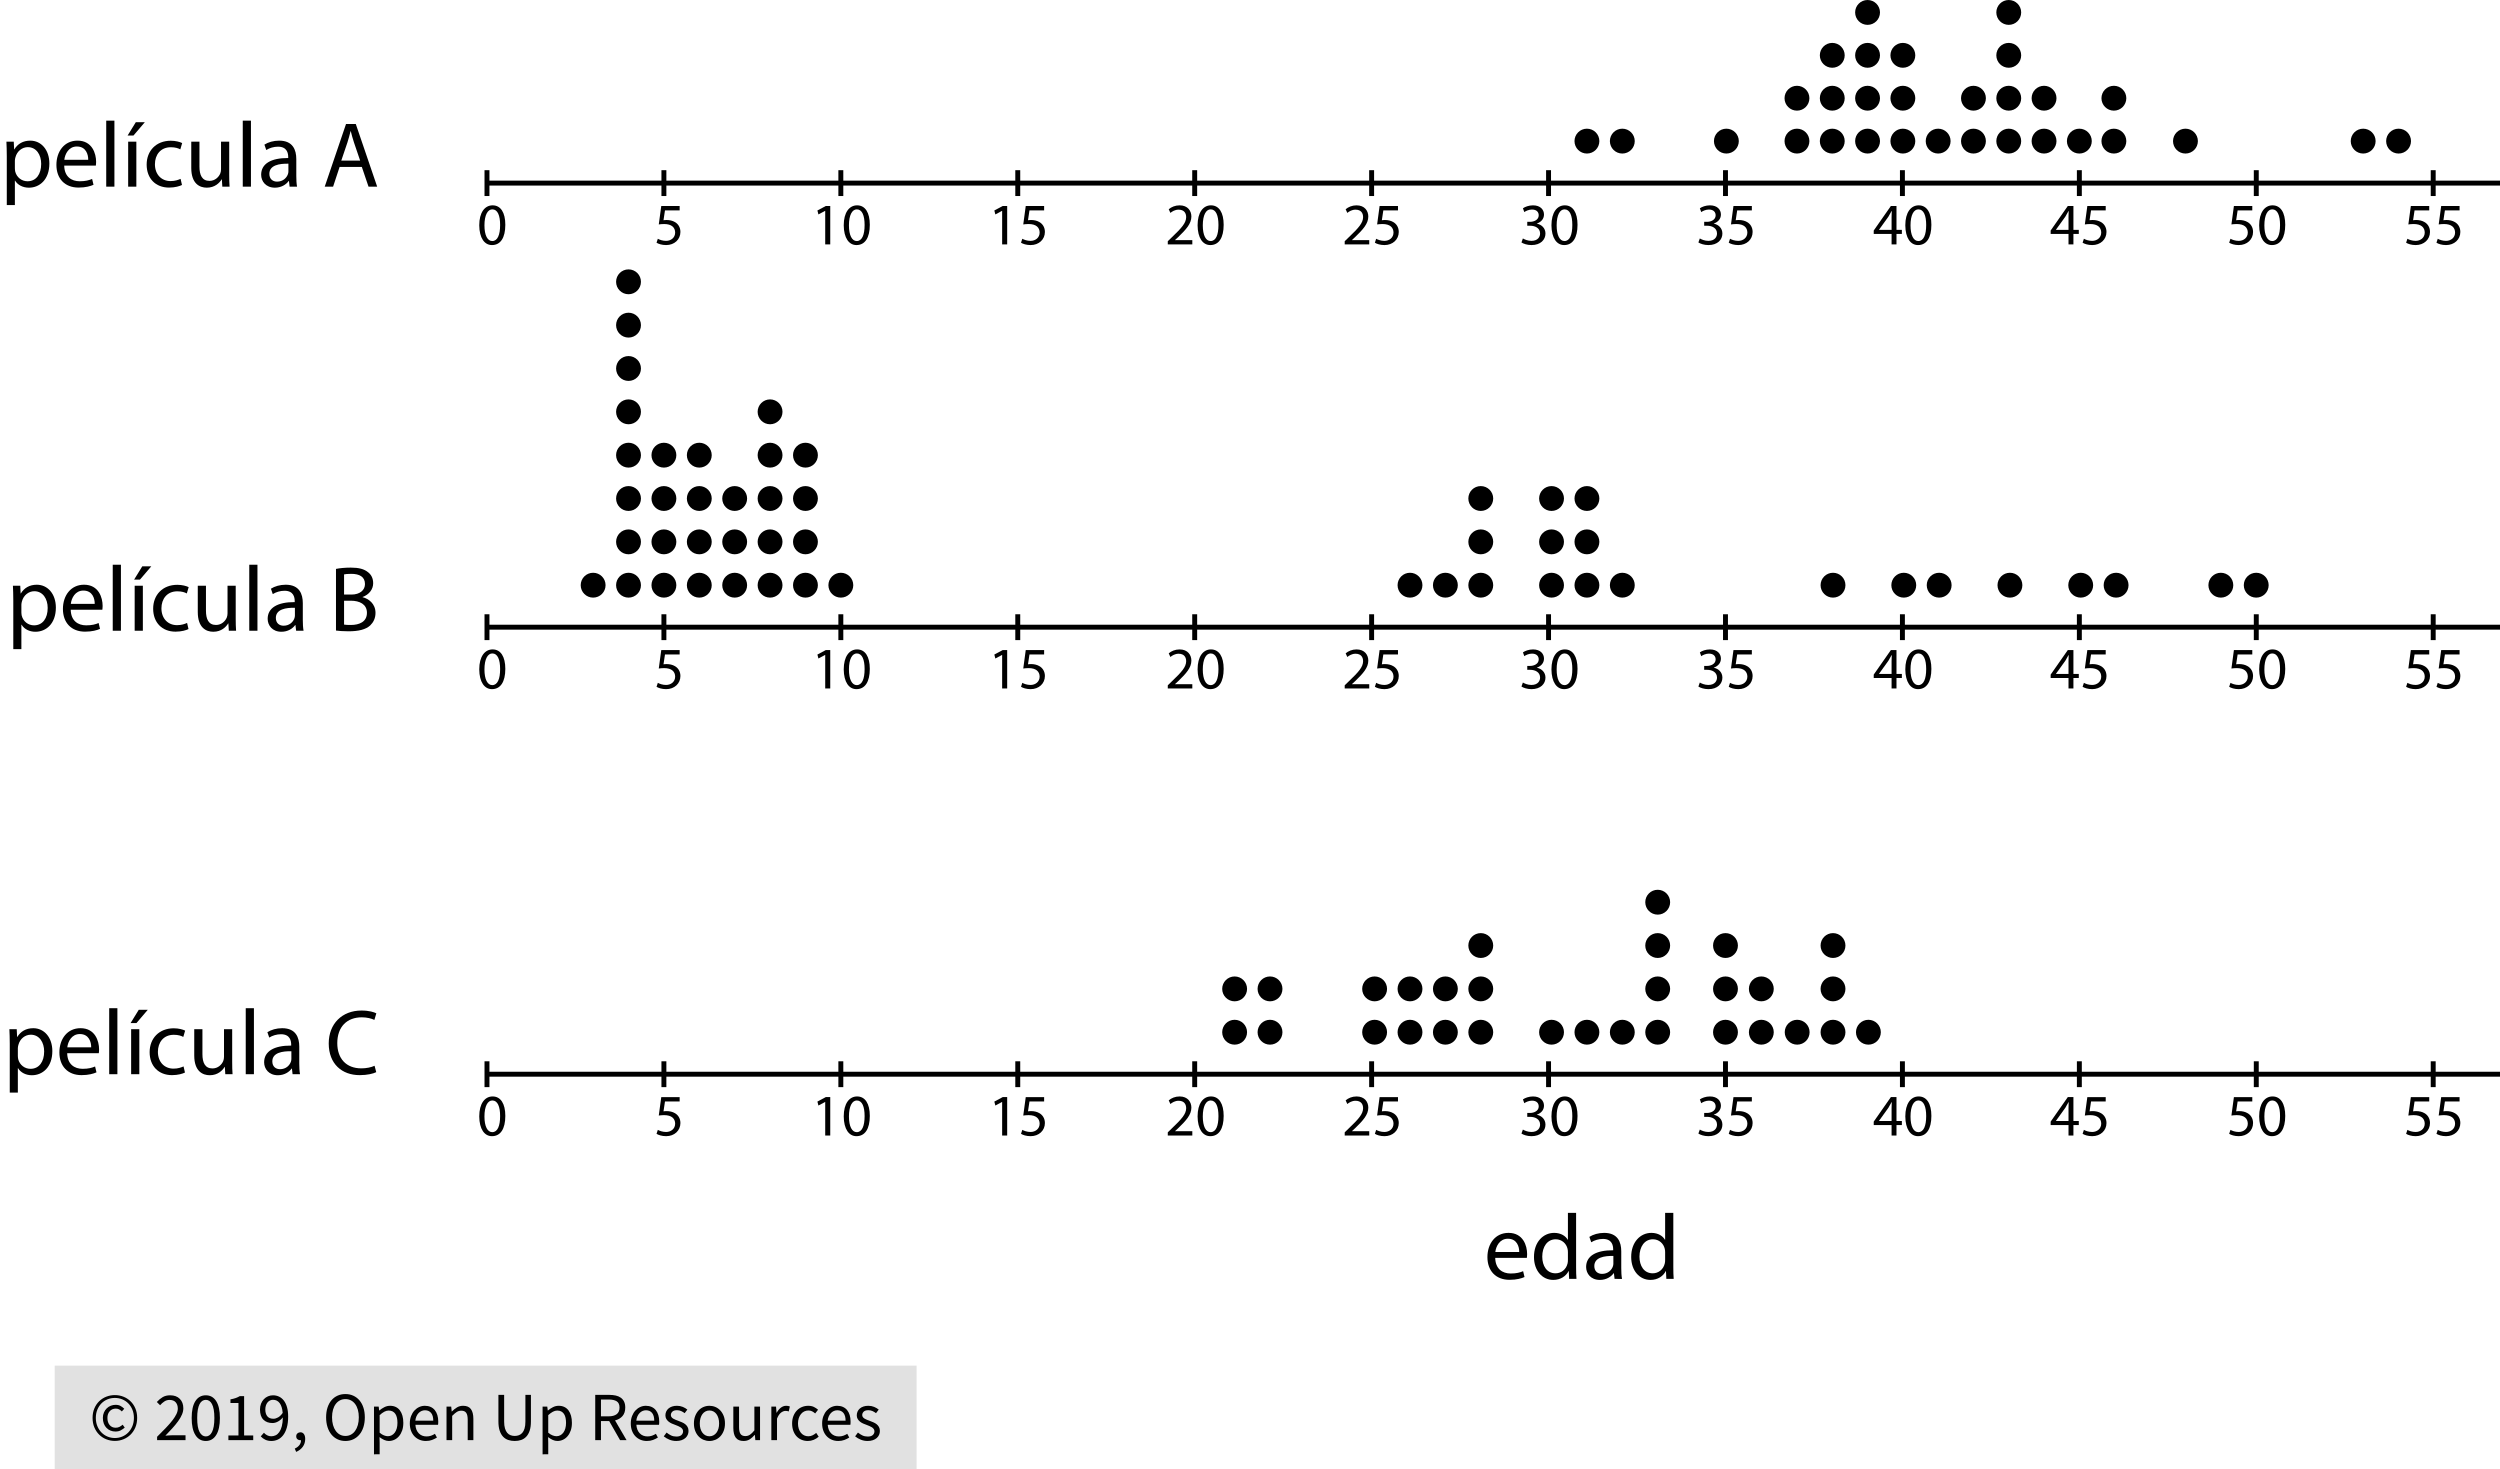 <?xml version="1.0" encoding="utf-8"?>
<!-- Generator: Adobe Illustrator 23.0.3, SVG Export Plug-In . SVG Version: 6.00 Build 0)  -->
<svg version="1.1" xmlns="http://www.w3.org/2000/svg" xmlns:xlink="http://www.w3.org/1999/xlink" x="0px" y="0px"
	 viewBox="0 0 507.175 298.044" style="enable-background:new 0 0 507.175 298.044;" xml:space="preserve">
<style type="text/css">
	.st0{fill:#E1E1E1;}
	.st1{fill:none;stroke:#000000;stroke-miterlimit:10;}
</style>
<g id="Copyright">
	<rect x="11.095" y="277.044" class="st0" width="174.857" height="21"/>
	<g>
		<path d="M23.303,292.318c-0.607,0-1.186-0.11-1.736-0.329c-0.551-0.219-1.032-0.532-1.442-0.938
			c-0.411-0.406-0.737-0.896-0.98-1.47s-0.364-1.22-0.364-1.939c0-0.709,0.121-1.349,0.364-1.918s0.569-1.055,0.98-1.456
			s0.892-0.709,1.442-0.924c0.55-0.215,1.129-0.322,1.736-0.322c0.606,0,1.183,0.107,1.729,0.322s1.026,0.522,1.442,0.924
			c0.415,0.401,0.744,0.887,0.987,1.456c0.242,0.569,0.364,1.209,0.364,1.918c0,0.719-0.122,1.365-0.364,1.939
			c-0.243,0.574-0.572,1.064-0.987,1.47c-0.416,0.406-0.896,0.719-1.442,0.938C24.486,292.208,23.91,292.318,23.303,292.318z
			 M23.303,291.73c0.532,0,1.031-0.098,1.498-0.294c0.466-0.196,0.875-0.474,1.225-0.833c0.35-0.359,0.627-0.789,0.833-1.288
			c0.205-0.499,0.308-1.057,0.308-1.673c0-0.606-0.103-1.16-0.308-1.659c-0.206-0.499-0.483-0.926-0.833-1.281
			c-0.35-0.354-0.759-0.627-1.225-0.819c-0.467-0.191-0.966-0.287-1.498-0.287s-1.031,0.096-1.498,0.287s-0.875,0.464-1.225,0.819
			s-0.627,0.782-0.833,1.281c-0.205,0.5-0.308,1.053-0.308,1.659c0,0.616,0.103,1.174,0.308,1.673
			c0.206,0.5,0.483,0.929,0.833,1.288s0.758,0.637,1.225,0.833S22.771,291.73,23.303,291.73z M23.415,290.414
			c-0.354,0-0.686-0.063-0.994-0.189c-0.308-0.126-0.579-0.308-0.812-0.546c-0.233-0.238-0.416-0.527-0.546-0.868
			c-0.13-0.34-0.196-0.73-0.196-1.169c0-0.401,0.072-0.765,0.217-1.092c0.145-0.327,0.336-0.607,0.574-0.84
			c0.238-0.233,0.513-0.411,0.826-0.532c0.312-0.122,0.637-0.182,0.973-0.182c0.392,0,0.726,0.077,1.001,0.231
			s0.525,0.343,0.749,0.567l-0.49,0.546c-0.187-0.187-0.376-0.329-0.567-0.427c-0.191-0.098-0.409-0.147-0.651-0.147
			c-0.513,0-0.926,0.175-1.239,0.525c-0.313,0.35-0.469,0.8-0.469,1.351c0,0.616,0.152,1.104,0.455,1.463
			c0.303,0.359,0.707,0.539,1.211,0.539c0.299,0,0.56-0.058,0.784-0.175s0.438-0.264,0.644-0.441l0.42,0.588
			c-0.261,0.224-0.537,0.413-0.826,0.567C24.19,290.337,23.835,290.414,23.415,290.414z"/>
		<path d="M31.871,292.164v-0.686c0.672-0.672,1.269-1.278,1.792-1.82c0.522-0.542,0.961-1.043,1.316-1.505
			c0.354-0.462,0.625-0.886,0.812-1.274c0.187-0.387,0.28-0.763,0.28-1.127c0-0.513-0.14-0.933-0.42-1.26
			c-0.28-0.327-0.705-0.49-1.274-0.49c-0.374,0-0.719,0.105-1.036,0.315s-0.606,0.464-0.868,0.763l-0.658-0.658
			c0.373-0.411,0.77-0.739,1.19-0.987c0.42-0.247,0.924-0.371,1.512-0.371c0.831,0,1.484,0.241,1.96,0.721
			c0.476,0.481,0.714,1.118,0.714,1.911c0,0.42-0.091,0.842-0.273,1.267c-0.182,0.425-0.434,0.864-0.756,1.316
			c-0.322,0.453-0.705,0.924-1.148,1.414c-0.443,0.49-0.931,1.011-1.463,1.561c0.242-0.019,0.494-0.037,0.756-0.056
			c0.261-0.019,0.508-0.028,0.742-0.028h2.59v0.994H31.871z"/>
		<path d="M41.755,292.332c-0.905,0-1.61-0.401-2.114-1.204c-0.504-0.802-0.756-1.955-0.756-3.458c0-1.502,0.252-2.646,0.756-3.43
			c0.504-0.784,1.208-1.176,2.114-1.176c0.896,0,1.596,0.392,2.1,1.176c0.504,0.784,0.756,1.927,0.756,3.43
			c0,1.503-0.252,2.656-0.756,3.458C43.351,291.93,42.651,292.332,41.755,292.332z M41.755,291.408c0.261,0,0.497-0.072,0.707-0.217
			c0.21-0.145,0.392-0.369,0.546-0.672c0.154-0.303,0.273-0.69,0.357-1.162c0.084-0.471,0.126-1.034,0.126-1.687
			c0-0.653-0.042-1.213-0.126-1.68s-0.203-0.847-0.357-1.141c-0.154-0.294-0.336-0.511-0.546-0.651
			c-0.21-0.14-0.446-0.21-0.707-0.21s-0.499,0.07-0.714,0.21c-0.215,0.14-0.399,0.357-0.553,0.651
			c-0.154,0.294-0.273,0.674-0.357,1.141s-0.126,1.027-0.126,1.68c0,1.307,0.161,2.256,0.483,2.849
			C40.81,291.112,41.232,291.408,41.755,291.408z"/>
		<path d="M46.333,292.164v-0.952h2.044v-6.58h-1.624v-0.742c0.411-0.075,0.768-0.166,1.071-0.273
			c0.303-0.107,0.576-0.236,0.819-0.385h0.882v7.98h1.848v0.952H46.333z"/>
		<path d="M55.055,292.332c-0.476,0-0.894-0.089-1.253-0.266c-0.359-0.177-0.661-0.401-0.903-0.672l0.644-0.728
			c0.187,0.215,0.408,0.388,0.665,0.518c0.257,0.131,0.525,0.196,0.805,0.196c0.317,0,0.616-0.065,0.896-0.196
			c0.28-0.13,0.527-0.348,0.742-0.651s0.387-0.698,0.518-1.183s0.201-1.087,0.21-1.806c-0.28,0.355-0.606,0.635-0.98,0.84
			c-0.373,0.205-0.747,0.308-1.12,0.308c-0.775,0-1.391-0.229-1.848-0.686c-0.458-0.457-0.686-1.148-0.686-2.072
			c0-0.429,0.07-0.819,0.21-1.169s0.329-0.651,0.567-0.903c0.238-0.252,0.518-0.448,0.84-0.588c0.322-0.14,0.661-0.21,1.015-0.21
			c0.438,0,0.847,0.089,1.225,0.266s0.705,0.446,0.98,0.805s0.49,0.807,0.644,1.344c0.154,0.537,0.231,1.165,0.231,1.883
			c0,0.896-0.093,1.659-0.28,2.289c-0.187,0.63-0.439,1.144-0.756,1.54c-0.317,0.397-0.679,0.686-1.085,0.868
			C55.93,292.241,55.502,292.332,55.055,292.332z M55.475,287.824c0.298,0,0.614-0.093,0.945-0.28
			c0.332-0.187,0.642-0.49,0.931-0.91c-0.075-0.877-0.28-1.54-0.616-1.988c-0.336-0.448-0.789-0.672-1.358-0.672
			c-0.215,0-0.417,0.047-0.609,0.14s-0.357,0.226-0.497,0.399s-0.25,0.38-0.329,0.623c-0.079,0.243-0.119,0.509-0.119,0.798
			c0,0.588,0.135,1.05,0.406,1.386C54.499,287.656,54.915,287.824,55.475,287.824z"/>
		<path d="M60.081,294.544l-0.28-0.672c0.401-0.177,0.714-0.413,0.938-0.707c0.224-0.294,0.331-0.628,0.322-1.001
			c-0.028,0.009-0.075,0.014-0.14,0.014c-0.224,0-0.417-0.068-0.581-0.203c-0.163-0.135-0.245-0.333-0.245-0.595
			c0-0.252,0.084-0.45,0.252-0.595s0.369-0.217,0.602-0.217c0.298,0,0.534,0.122,0.707,0.364c0.172,0.243,0.259,0.574,0.259,0.994
			c0,0.606-0.164,1.134-0.49,1.582C61.098,293.956,60.65,294.301,60.081,294.544z"/>
		<path d="M70.077,292.332c-0.579,0-1.108-0.112-1.589-0.336c-0.481-0.224-0.894-0.543-1.239-0.959
			c-0.345-0.415-0.614-0.919-0.805-1.512c-0.191-0.592-0.287-1.257-0.287-1.995s0.096-1.398,0.287-1.981
			c0.191-0.583,0.459-1.078,0.805-1.484c0.345-0.406,0.758-0.716,1.239-0.931c0.48-0.215,1.01-0.322,1.589-0.322
			s1.108,0.11,1.589,0.329c0.481,0.219,0.896,0.532,1.246,0.938c0.35,0.406,0.621,0.901,0.812,1.484
			c0.191,0.583,0.287,1.239,0.287,1.967c0,0.737-0.096,1.402-0.287,1.995c-0.191,0.593-0.462,1.097-0.812,1.512
			c-0.35,0.416-0.765,0.735-1.246,0.959C71.185,292.22,70.655,292.332,70.077,292.332z M70.077,291.31
			c0.411,0,0.782-0.088,1.113-0.266c0.331-0.177,0.616-0.432,0.854-0.763c0.238-0.332,0.422-0.728,0.553-1.19
			c0.131-0.462,0.196-0.982,0.196-1.561c0-0.569-0.065-1.083-0.196-1.54c-0.131-0.458-0.315-0.845-0.553-1.162
			c-0.238-0.317-0.523-0.562-0.854-0.735c-0.332-0.173-0.703-0.259-1.113-0.259s-0.782,0.086-1.113,0.259
			c-0.332,0.173-0.616,0.417-0.854,0.735c-0.238,0.317-0.422,0.705-0.553,1.162c-0.131,0.457-0.196,0.971-0.196,1.54
			c0,0.579,0.065,1.099,0.196,1.561c0.131,0.462,0.315,0.859,0.553,1.19c0.238,0.331,0.522,0.585,0.854,0.763
			C69.295,291.221,69.666,291.31,70.077,291.31z"/>
		<path d="M75.872,295.034v-9.674h0.952l0.098,0.784h0.042c0.308-0.261,0.646-0.485,1.015-0.672s0.754-0.28,1.155-0.28
			c0.438,0,0.826,0.082,1.162,0.245c0.336,0.164,0.616,0.397,0.84,0.7s0.394,0.667,0.511,1.092c0.117,0.425,0.175,0.903,0.175,1.435
			c0,0.579-0.08,1.094-0.238,1.547c-0.159,0.453-0.373,0.838-0.644,1.155c-0.271,0.317-0.583,0.558-0.938,0.721
			c-0.354,0.164-0.728,0.245-1.12,0.245c-0.317,0-0.633-0.07-0.945-0.21s-0.628-0.331-0.945-0.574l0.028,1.19v2.296H75.872z
			 M78.686,291.366c0.28,0,0.539-0.063,0.777-0.189c0.238-0.126,0.443-0.303,0.616-0.532c0.173-0.229,0.308-0.511,0.406-0.847
			c0.098-0.336,0.147-0.714,0.147-1.134c0-0.373-0.033-0.714-0.098-1.022c-0.065-0.308-0.17-0.572-0.315-0.791
			c-0.145-0.219-0.332-0.39-0.56-0.511c-0.229-0.121-0.502-0.182-0.819-0.182c-0.29,0-0.581,0.079-0.875,0.238
			c-0.294,0.159-0.609,0.388-0.945,0.686v3.57c0.308,0.262,0.607,0.446,0.896,0.553S78.462,291.366,78.686,291.366z"/>
		<path d="M86.4,292.332c-0.457,0-0.884-0.082-1.281-0.245c-0.397-0.163-0.742-0.396-1.036-0.7s-0.525-0.674-0.693-1.113
			c-0.168-0.438-0.252-0.938-0.252-1.498s0.086-1.062,0.259-1.505s0.401-0.819,0.686-1.127s0.609-0.543,0.973-0.707
			c0.364-0.163,0.742-0.245,1.134-0.245c0.429,0,0.814,0.075,1.155,0.224c0.34,0.149,0.625,0.364,0.854,0.644
			c0.229,0.28,0.403,0.616,0.525,1.008c0.121,0.392,0.182,0.831,0.182,1.316c0,0.121-0.002,0.24-0.007,0.357
			c-0.004,0.117-0.016,0.217-0.035,0.301h-4.592c0.047,0.728,0.273,1.305,0.679,1.729c0.406,0.425,0.936,0.637,1.589,0.637
			c0.327,0,0.628-0.049,0.903-0.147c0.275-0.098,0.539-0.227,0.791-0.385l0.406,0.756c-0.299,0.187-0.63,0.35-0.994,0.49
			C87.282,292.262,86.867,292.332,86.4,292.332z M84.258,288.216h3.64c0-0.69-0.147-1.215-0.441-1.575s-0.707-0.539-1.239-0.539
			c-0.243,0-0.474,0.047-0.693,0.14s-0.417,0.231-0.595,0.413c-0.177,0.182-0.324,0.404-0.441,0.665
			C84.373,287.581,84.295,287.88,84.258,288.216z"/>
		<path d="M90.586,292.164v-6.804h0.952l0.098,0.98h0.042c0.326-0.326,0.669-0.6,1.029-0.819s0.777-0.329,1.253-0.329
			c0.719,0,1.244,0.224,1.575,0.672c0.331,0.448,0.497,1.111,0.497,1.988v4.312h-1.148v-4.158c0-0.644-0.103-1.108-0.308-1.393
			c-0.206-0.285-0.532-0.427-0.98-0.427c-0.355,0-0.667,0.089-0.938,0.266c-0.271,0.177-0.579,0.439-0.924,0.784v4.928H90.586z"/>
		<path d="M104.418,292.332c-0.467,0-0.903-0.068-1.309-0.203c-0.406-0.135-0.756-0.359-1.05-0.672
			c-0.294-0.312-0.525-0.721-0.693-1.225c-0.168-0.504-0.252-1.125-0.252-1.862v-5.39h1.162v5.418c0,0.551,0.056,1.013,0.168,1.386
			c0.112,0.373,0.264,0.672,0.455,0.896s0.417,0.385,0.679,0.483c0.261,0.098,0.541,0.147,0.84,0.147
			c0.308,0,0.593-0.049,0.854-0.147s0.49-0.259,0.686-0.483s0.35-0.523,0.462-0.896c0.112-0.374,0.168-0.835,0.168-1.386v-5.418
			h1.12v5.39c0,0.737-0.084,1.358-0.252,1.862s-0.399,0.913-0.693,1.225c-0.294,0.313-0.642,0.537-1.043,0.672
			C105.318,292.264,104.885,292.332,104.418,292.332z"/>
		<path d="M110.074,295.034v-9.674h0.952l0.098,0.784h0.042c0.308-0.261,0.646-0.485,1.015-0.672s0.754-0.28,1.155-0.28
			c0.438,0,0.826,0.082,1.162,0.245c0.336,0.164,0.616,0.397,0.84,0.7s0.394,0.667,0.511,1.092c0.117,0.425,0.175,0.903,0.175,1.435
			c0,0.579-0.08,1.094-0.238,1.547c-0.159,0.453-0.373,0.838-0.644,1.155c-0.271,0.317-0.583,0.558-0.938,0.721
			c-0.354,0.164-0.728,0.245-1.12,0.245c-0.317,0-0.633-0.07-0.945-0.21s-0.628-0.331-0.945-0.574l0.028,1.19v2.296H110.074z
			 M112.888,291.366c0.28,0,0.539-0.063,0.777-0.189c0.238-0.126,0.443-0.303,0.616-0.532c0.173-0.229,0.308-0.511,0.406-0.847
			c0.098-0.336,0.147-0.714,0.147-1.134c0-0.373-0.033-0.714-0.098-1.022c-0.065-0.308-0.17-0.572-0.315-0.791
			c-0.145-0.219-0.332-0.39-0.56-0.511c-0.229-0.121-0.502-0.182-0.819-0.182c-0.29,0-0.581,0.079-0.875,0.238
			c-0.294,0.159-0.609,0.388-0.945,0.686v3.57c0.308,0.262,0.607,0.446,0.896,0.553S112.664,291.366,112.888,291.366z"/>
		<path d="M120.755,292.164v-9.184h2.87c0.467,0,0.898,0.044,1.295,0.133c0.397,0.088,0.737,0.235,1.022,0.441
			c0.285,0.205,0.506,0.471,0.665,0.798s0.238,0.728,0.238,1.204c0,0.719-0.187,1.292-0.56,1.722
			c-0.374,0.43-0.877,0.724-1.512,0.882l2.338,4.004h-1.316l-2.212-3.878h-1.666v3.878H120.755z M121.917,287.334h1.54
			c0.719,0,1.269-0.147,1.652-0.441s0.574-0.74,0.574-1.337c0-0.606-0.191-1.031-0.574-1.274s-0.933-0.364-1.652-0.364h-1.54
			V287.334z"/>
		<path d="M131.228,292.332c-0.457,0-0.884-0.082-1.281-0.245c-0.397-0.163-0.742-0.396-1.036-0.7s-0.525-0.674-0.693-1.113
			c-0.168-0.438-0.252-0.938-0.252-1.498s0.086-1.062,0.259-1.505s0.401-0.819,0.686-1.127s0.609-0.543,0.973-0.707
			c0.364-0.163,0.742-0.245,1.134-0.245c0.429,0,0.814,0.075,1.155,0.224c0.34,0.149,0.625,0.364,0.854,0.644
			c0.229,0.28,0.403,0.616,0.525,1.008c0.121,0.392,0.182,0.831,0.182,1.316c0,0.121-0.002,0.24-0.007,0.357
			c-0.004,0.117-0.016,0.217-0.035,0.301H129.1c0.047,0.728,0.273,1.305,0.679,1.729c0.406,0.425,0.936,0.637,1.589,0.637
			c0.327,0,0.628-0.049,0.903-0.147c0.275-0.098,0.539-0.227,0.791-0.385l0.406,0.756c-0.299,0.187-0.63,0.35-0.994,0.49
			C132.11,292.262,131.694,292.332,131.228,292.332z M129.086,288.216h3.64c0-0.69-0.147-1.215-0.441-1.575
			s-0.707-0.539-1.239-0.539c-0.243,0-0.474,0.047-0.693,0.14s-0.417,0.231-0.595,0.413c-0.177,0.182-0.324,0.404-0.441,0.665
			C129.2,287.581,129.123,287.88,129.086,288.216z"/>
		<path d="M137.191,292.332c-0.485,0-0.947-0.089-1.386-0.266c-0.439-0.177-0.821-0.401-1.148-0.672l0.574-0.77
			c0.299,0.243,0.604,0.439,0.917,0.588c0.313,0.149,0.674,0.224,1.085,0.224c0.448,0,0.784-0.103,1.008-0.308
			c0.224-0.205,0.336-0.457,0.336-0.756c0-0.177-0.047-0.331-0.14-0.462s-0.212-0.245-0.357-0.343
			c-0.145-0.098-0.311-0.184-0.497-0.259s-0.373-0.149-0.56-0.224c-0.243-0.084-0.485-0.18-0.728-0.287
			c-0.243-0.107-0.459-0.238-0.651-0.392c-0.191-0.154-0.348-0.334-0.469-0.539c-0.122-0.206-0.182-0.453-0.182-0.742
			c0-0.271,0.054-0.525,0.161-0.763c0.107-0.238,0.261-0.443,0.462-0.616s0.445-0.308,0.735-0.406
			c0.289-0.098,0.616-0.147,0.98-0.147c0.429,0,0.824,0.075,1.183,0.224c0.359,0.149,0.669,0.332,0.931,0.546l-0.546,0.728
			c-0.233-0.177-0.476-0.322-0.728-0.434c-0.252-0.112-0.527-0.168-0.826-0.168c-0.43,0-0.745,0.098-0.945,0.294
			c-0.201,0.196-0.301,0.425-0.301,0.686c0,0.159,0.042,0.296,0.126,0.413s0.196,0.22,0.336,0.308
			c0.14,0.089,0.301,0.168,0.483,0.238c0.182,0.07,0.371,0.143,0.567,0.217c0.242,0.093,0.487,0.191,0.735,0.294
			c0.247,0.103,0.469,0.231,0.665,0.385c0.196,0.154,0.357,0.343,0.483,0.567c0.126,0.224,0.189,0.495,0.189,0.812
			c0,0.28-0.054,0.541-0.161,0.784c-0.107,0.243-0.266,0.458-0.476,0.644c-0.21,0.187-0.471,0.334-0.784,0.441
			C137.949,292.278,137.592,292.332,137.191,292.332z"/>
		<path d="M143.925,292.332c-0.42,0-0.819-0.08-1.197-0.238c-0.378-0.159-0.712-0.39-1.001-0.693
			c-0.29-0.303-0.521-0.676-0.693-1.12s-0.259-0.945-0.259-1.505c0-0.569,0.086-1.075,0.259-1.519
			c0.173-0.443,0.404-0.819,0.693-1.127c0.289-0.308,0.623-0.541,1.001-0.7s0.777-0.238,1.197-0.238s0.819,0.08,1.197,0.238
			c0.378,0.159,0.711,0.392,1.001,0.7c0.289,0.308,0.52,0.684,0.693,1.127c0.172,0.444,0.259,0.95,0.259,1.519
			c0,0.56-0.086,1.062-0.259,1.505c-0.173,0.443-0.404,0.816-0.693,1.12c-0.29,0.304-0.623,0.535-1.001,0.693
			C144.744,292.252,144.345,292.332,143.925,292.332z M143.925,291.38c0.289,0,0.555-0.063,0.798-0.189s0.45-0.303,0.623-0.532
			s0.306-0.502,0.399-0.819c0.093-0.317,0.14-0.672,0.14-1.064c0-0.392-0.047-0.749-0.14-1.071s-0.226-0.6-0.399-0.833
			s-0.38-0.413-0.623-0.539s-0.509-0.189-0.798-0.189c-0.29,0-0.555,0.063-0.798,0.189s-0.451,0.306-0.623,0.539
			c-0.173,0.233-0.306,0.511-0.399,0.833c-0.094,0.322-0.14,0.679-0.14,1.071c0,0.392,0.046,0.747,0.14,1.064
			c0.093,0.317,0.226,0.591,0.399,0.819c0.172,0.229,0.38,0.406,0.623,0.532S143.636,291.38,143.925,291.38z"/>
		<path d="M150.855,292.332c-0.728,0-1.258-0.224-1.589-0.672c-0.331-0.448-0.497-1.111-0.497-1.988v-4.312h1.162v4.158
			c0,0.644,0.1,1.108,0.301,1.393c0.2,0.285,0.525,0.427,0.973,0.427c0.355,0,0.667-0.091,0.938-0.273
			c0.271-0.182,0.569-0.474,0.896-0.875v-4.83h1.148v6.804h-0.952l-0.098-1.064h-0.042c-0.317,0.374-0.651,0.672-1.001,0.896
			S151.331,292.332,150.855,292.332z"/>
		<path d="M156.483,292.164v-6.804h0.952l0.098,1.232h0.042c0.233-0.429,0.515-0.77,0.847-1.022
			c0.331-0.252,0.693-0.378,1.085-0.378c0.271,0,0.513,0.047,0.728,0.14l-0.224,1.008c-0.112-0.037-0.214-0.065-0.308-0.084
			c-0.094-0.019-0.21-0.028-0.35-0.028c-0.29,0-0.59,0.117-0.903,0.35c-0.313,0.233-0.586,0.639-0.819,1.218v4.368H156.483z"/>
		<path d="M163.889,292.332c-0.448,0-0.868-0.08-1.26-0.238c-0.392-0.159-0.73-0.39-1.015-0.693
			c-0.285-0.303-0.509-0.676-0.672-1.12c-0.164-0.443-0.245-0.945-0.245-1.505c0-0.569,0.088-1.075,0.266-1.519
			c0.177-0.443,0.415-0.819,0.714-1.127c0.298-0.308,0.646-0.541,1.043-0.7c0.396-0.159,0.814-0.238,1.253-0.238
			c0.448,0,0.831,0.08,1.148,0.238s0.597,0.345,0.84,0.56l-0.588,0.756c-0.196-0.177-0.404-0.322-0.623-0.434
			s-0.464-0.168-0.735-0.168c-0.308,0-0.593,0.063-0.854,0.189s-0.485,0.306-0.672,0.539c-0.187,0.233-0.334,0.511-0.441,0.833
			c-0.107,0.322-0.161,0.679-0.161,1.071c0,0.392,0.051,0.747,0.154,1.064c0.103,0.317,0.245,0.591,0.427,0.819
			s0.403,0.406,0.665,0.532c0.261,0.126,0.546,0.189,0.854,0.189c0.317,0,0.609-0.067,0.875-0.203s0.506-0.296,0.721-0.483
			l0.504,0.77c-0.308,0.271-0.649,0.483-1.022,0.637C164.691,292.255,164.299,292.332,163.889,292.332z"/>
		<path d="M170.049,292.332c-0.457,0-0.884-0.082-1.281-0.245c-0.397-0.163-0.742-0.396-1.036-0.7s-0.525-0.674-0.693-1.113
			c-0.168-0.438-0.252-0.938-0.252-1.498s0.086-1.062,0.259-1.505s0.401-0.819,0.686-1.127s0.609-0.543,0.973-0.707
			c0.364-0.163,0.742-0.245,1.134-0.245c0.429,0,0.814,0.075,1.155,0.224c0.34,0.149,0.625,0.364,0.854,0.644
			c0.229,0.28,0.403,0.616,0.525,1.008c0.121,0.392,0.182,0.831,0.182,1.316c0,0.121-0.002,0.24-0.007,0.357
			c-0.004,0.117-0.016,0.217-0.035,0.301h-4.592c0.047,0.728,0.273,1.305,0.679,1.729c0.406,0.425,0.936,0.637,1.589,0.637
			c0.327,0,0.628-0.049,0.903-0.147c0.275-0.098,0.539-0.227,0.791-0.385l0.406,0.756c-0.299,0.187-0.63,0.35-0.994,0.49
			C170.931,292.262,170.516,292.332,170.049,292.332z M167.907,288.216h3.64c0-0.69-0.147-1.215-0.441-1.575
			s-0.707-0.539-1.239-0.539c-0.243,0-0.474,0.047-0.693,0.14s-0.417,0.231-0.595,0.413c-0.177,0.182-0.324,0.404-0.441,0.665
			C168.021,287.581,167.944,287.88,167.907,288.216z"/>
		<path d="M176.012,292.332c-0.485,0-0.947-0.089-1.386-0.266c-0.439-0.177-0.821-0.401-1.148-0.672l0.574-0.77
			c0.299,0.243,0.604,0.439,0.917,0.588c0.313,0.149,0.674,0.224,1.085,0.224c0.448,0,0.784-0.103,1.008-0.308
			c0.224-0.205,0.336-0.457,0.336-0.756c0-0.177-0.047-0.331-0.14-0.462s-0.212-0.245-0.357-0.343
			c-0.145-0.098-0.311-0.184-0.497-0.259s-0.373-0.149-0.56-0.224c-0.243-0.084-0.485-0.18-0.728-0.287
			c-0.243-0.107-0.459-0.238-0.651-0.392c-0.191-0.154-0.348-0.334-0.469-0.539c-0.122-0.206-0.182-0.453-0.182-0.742
			c0-0.271,0.054-0.525,0.161-0.763c0.107-0.238,0.261-0.443,0.462-0.616s0.445-0.308,0.735-0.406
			c0.289-0.098,0.616-0.147,0.98-0.147c0.429,0,0.824,0.075,1.183,0.224c0.359,0.149,0.669,0.332,0.931,0.546l-0.546,0.728
			c-0.233-0.177-0.476-0.322-0.728-0.434c-0.252-0.112-0.527-0.168-0.826-0.168c-0.43,0-0.745,0.098-0.945,0.294
			c-0.201,0.196-0.301,0.425-0.301,0.686c0,0.159,0.042,0.296,0.126,0.413s0.196,0.22,0.336,0.308
			c0.14,0.089,0.301,0.168,0.483,0.238c0.182,0.07,0.371,0.143,0.567,0.217c0.242,0.093,0.487,0.191,0.735,0.294
			c0.247,0.103,0.469,0.231,0.665,0.385c0.196,0.154,0.357,0.343,0.483,0.567c0.126,0.224,0.189,0.495,0.189,0.812
			c0,0.28-0.054,0.541-0.161,0.784c-0.107,0.243-0.266,0.458-0.476,0.644c-0.21,0.187-0.471,0.334-0.784,0.441
			C176.771,292.278,176.414,292.332,176.012,292.332z"/>
	</g>
</g>
<g id="Artwork">
	<line class="st1" x1="98.793" y1="127.237" x2="507.175" y2="127.237"/>
	<line class="st1" x1="493.624" y1="124.615" x2="493.624" y2="129.858"/>
	<line class="st1" x1="457.73" y1="124.615" x2="457.73" y2="129.858"/>
	<line class="st1" x1="421.837" y1="124.615" x2="421.837" y2="129.858"/>
	<line class="st1" x1="385.943" y1="124.615" x2="385.943" y2="129.858"/>
	<line class="st1" x1="350.049" y1="124.615" x2="350.049" y2="129.858"/>
	<line class="st1" x1="314.155" y1="124.615" x2="314.155" y2="129.858"/>
	<line class="st1" x1="278.262" y1="124.615" x2="278.262" y2="129.858"/>
	<line class="st1" x1="242.368" y1="124.615" x2="242.368" y2="129.858"/>
	<line class="st1" x1="206.474" y1="124.615" x2="206.474" y2="129.858"/>
	<line class="st1" x1="170.581" y1="124.615" x2="170.581" y2="129.858"/>
	<line class="st1" x1="134.687" y1="124.615" x2="134.687" y2="129.858"/>
	<line class="st1" x1="98.793" y1="124.615" x2="98.793" y2="129.858"/>
	<line class="st1" x1="98.793" y1="217.925" x2="507.175" y2="217.925"/>
	<line class="st1" x1="493.624" y1="215.304" x2="493.624" y2="220.547"/>
	<line class="st1" x1="457.73" y1="215.304" x2="457.73" y2="220.547"/>
	<line class="st1" x1="421.837" y1="215.304" x2="421.837" y2="220.547"/>
	<line class="st1" x1="385.943" y1="215.304" x2="385.943" y2="220.547"/>
	<line class="st1" x1="350.049" y1="215.304" x2="350.049" y2="220.547"/>
	<line class="st1" x1="314.155" y1="215.304" x2="314.155" y2="220.547"/>
	<line class="st1" x1="278.262" y1="215.304" x2="278.262" y2="220.547"/>
	<line class="st1" x1="242.368" y1="215.304" x2="242.368" y2="220.547"/>
	<line class="st1" x1="206.474" y1="215.304" x2="206.474" y2="220.547"/>
	<line class="st1" x1="170.581" y1="215.304" x2="170.581" y2="220.547"/>
	<line class="st1" x1="134.687" y1="215.304" x2="134.687" y2="220.547"/>
	<line class="st1" x1="98.793" y1="215.304" x2="98.793" y2="220.547"/>
	<line class="st1" x1="98.793" y1="37.146" x2="507.175" y2="37.146"/>
	<line class="st1" x1="493.624" y1="34.525" x2="493.624" y2="39.768"/>
	<line class="st1" x1="457.73" y1="34.525" x2="457.73" y2="39.768"/>
	<line class="st1" x1="421.837" y1="34.525" x2="421.837" y2="39.768"/>
	<line class="st1" x1="385.943" y1="34.525" x2="385.943" y2="39.768"/>
	<line class="st1" x1="350.049" y1="34.525" x2="350.049" y2="39.768"/>
	<line class="st1" x1="314.155" y1="34.525" x2="314.155" y2="39.768"/>
	<line class="st1" x1="278.262" y1="34.525" x2="278.262" y2="39.768"/>
	<line class="st1" x1="242.368" y1="34.525" x2="242.368" y2="39.768"/>
	<line class="st1" x1="206.474" y1="34.525" x2="206.474" y2="39.768"/>
	<line class="st1" x1="170.581" y1="34.525" x2="170.581" y2="39.768"/>
	<line class="st1" x1="134.687" y1="34.525" x2="134.687" y2="39.768"/>
	<line class="st1" x1="98.793" y1="34.525" x2="98.793" y2="39.768"/>
	<g>
		<circle cx="314.761" cy="209.407" r="2.522"/>
		<circle cx="300.404" cy="209.407" r="2.522"/>
		<circle cx="286.047" cy="209.407" r="2.522"/>
		<circle cx="293.225" cy="209.407" r="2.522"/>
		<circle cx="278.868" cy="209.407" r="2.522"/>
		<circle cx="286.047" cy="200.615" r="2.522"/>
		<circle cx="293.225" cy="200.615" r="2.522"/>
		<circle cx="278.868" cy="200.615" r="2.522"/>
		<circle cx="300.404" cy="200.615" r="2.522"/>
		<circle cx="300.404" cy="191.822" r="2.522"/>
		<circle cx="321.94" cy="209.407" r="2.522"/>
		<circle cx="371.863" cy="209.407" r="2.522"/>
		<circle cx="379.042" cy="209.407" r="2.522"/>
		<circle cx="329.119" cy="209.407" r="2.522"/>
		<circle cx="336.298" cy="209.407" r="2.522"/>
		<circle cx="336.298" cy="200.615" r="2.522"/>
		<circle cx="336.298" cy="191.822" r="2.522"/>
		<circle cx="350.049" cy="209.407" r="2.522"/>
		<circle cx="350.049" cy="200.615" r="2.522"/>
		<circle cx="357.32" cy="200.615" r="2.522"/>
		<circle cx="350.049" cy="191.822" r="2.522"/>
		<circle cx="371.863" cy="200.615" r="2.522"/>
		<circle cx="371.863" cy="191.822" r="2.522"/>
		<circle cx="357.32" cy="209.407" r="2.522"/>
		<circle cx="364.592" cy="209.407" r="2.522"/>
		<circle cx="336.298" cy="183.03" r="2.522"/>
		<circle cx="250.469" cy="209.407" r="2.522"/>
		<circle cx="250.469" cy="200.615" r="2.522"/>
		<circle cx="257.648" cy="209.407" r="2.522"/>
		<circle cx="257.648" cy="200.615" r="2.522"/>
	</g>
	<g>
		<circle cx="134.687" cy="118.718" r="2.522"/>
		<circle cx="141.866" cy="118.718" r="2.522"/>
		<circle cx="149.044" cy="118.718" r="2.522"/>
		<circle cx="120.329" cy="118.718" r="2.522"/>
		<circle cx="127.508" cy="118.718" r="2.522"/>
		<circle cx="127.508" cy="109.926" r="2.522"/>
		<circle cx="127.508" cy="101.133" r="2.522"/>
		<circle cx="127.508" cy="92.341" r="2.522"/>
		<circle cx="134.687" cy="109.926" r="2.522"/>
		<circle cx="134.687" cy="101.133" r="2.522"/>
		<circle cx="314.761" cy="118.718" r="2.522"/>
		<circle cx="300.404" cy="118.718" r="2.522"/>
		<circle cx="286.047" cy="118.718" r="2.522"/>
		<circle cx="293.225" cy="118.718" r="2.522"/>
		<circle cx="314.761" cy="109.926" r="2.522"/>
		<circle cx="314.761" cy="101.133" r="2.522"/>
		<circle cx="300.404" cy="109.926" r="2.522"/>
		<circle cx="300.404" cy="101.133" r="2.522"/>
		<circle cx="321.94" cy="118.718" r="2.522"/>
		<circle cx="386.22" cy="118.718" r="2.522"/>
		<circle cx="393.399" cy="118.718" r="2.522"/>
		<circle cx="371.863" cy="118.718" r="2.522"/>
		<circle cx="422.114" cy="118.718" r="2.522"/>
		<circle cx="429.293" cy="118.718" r="2.522"/>
		<circle cx="450.542" cy="118.718" r="2.522"/>
		<circle cx="457.72" cy="118.718" r="2.522"/>
		<circle cx="407.756" cy="118.718" r="2.522"/>
		<circle cx="329.119" cy="118.718" r="2.522"/>
		<circle cx="321.94" cy="109.926" r="2.522"/>
		<circle cx="321.94" cy="101.133" r="2.522"/>
		<circle cx="134.687" cy="92.341" r="2.522"/>
		<circle cx="141.866" cy="109.926" r="2.522"/>
		<circle cx="141.866" cy="101.133" r="2.522"/>
		<circle cx="141.866" cy="92.341" r="2.522"/>
		<circle cx="149.044" cy="109.926" r="2.522"/>
		<circle cx="149.044" cy="101.133" r="2.522"/>
		<circle cx="127.508" cy="83.548" r="2.522"/>
		<circle cx="156.223" cy="109.926" r="2.522"/>
		<circle cx="156.223" cy="101.133" r="2.522"/>
		<circle cx="156.223" cy="92.341" r="2.522"/>
		<circle cx="156.223" cy="83.548" r="2.522"/>
		<circle cx="163.402" cy="109.926" r="2.522"/>
		<circle cx="163.402" cy="101.133" r="2.522"/>
		<circle cx="163.402" cy="92.341" r="2.522"/>
		<circle cx="127.508" cy="74.756" r="2.522"/>
		<circle cx="127.508" cy="65.963" r="2.522"/>
		<circle cx="127.508" cy="57.171" r="2.522"/>
		<circle cx="156.223" cy="118.718" r="2.522"/>
		<circle cx="163.402" cy="118.718" r="2.522"/>
		<circle cx="170.581" cy="118.718" r="2.522"/>
	</g>
	<circle cx="321.94" cy="28.628" r="2.522"/>
	<circle cx="443.363" cy="28.628" r="2.522"/>
	<circle cx="486.598" cy="28.628" r="2.522"/>
	<circle cx="479.419" cy="28.628" r="2.522"/>
	<circle cx="329.119" cy="28.628" r="2.522"/>
	<circle cx="378.873" cy="28.628" r="2.522"/>
	<circle cx="386.033" cy="28.628" r="2.522"/>
	<circle cx="393.194" cy="28.628" r="2.522"/>
	<circle cx="400.355" cy="28.628" r="2.522"/>
	<circle cx="407.515" cy="28.628" r="2.522"/>
	<circle cx="414.676" cy="28.628" r="2.522"/>
	<circle cx="350.23" cy="28.628" r="2.522"/>
	<circle cx="364.551" cy="28.628" r="2.522"/>
	<circle cx="371.712" cy="28.628" r="2.522"/>
	<circle cx="421.837" cy="28.628" r="2.522"/>
	<circle cx="428.844" cy="28.628" r="2.522"/>
	<g>
		<circle cx="378.873" cy="19.926" r="2.522"/>
		<circle cx="386.033" cy="19.926" r="2.522"/>
		<circle cx="400.355" cy="19.926" r="2.522"/>
		<circle cx="407.515" cy="19.926" r="2.522"/>
		<circle cx="414.676" cy="19.926" r="2.522"/>
		<circle cx="364.551" cy="19.926" r="2.522"/>
		<circle cx="371.712" cy="19.926" r="2.522"/>
		<circle cx="428.844" cy="19.926" r="2.522"/>
	</g>
	<g>
		<circle cx="378.873" cy="11.224" r="2.522"/>
		<circle cx="386.033" cy="11.224" r="2.522"/>
		<circle cx="407.515" cy="11.224" r="2.522"/>
		<circle cx="371.712" cy="11.224" r="2.522"/>
	</g>
	<g>
		<circle cx="378.873" cy="2.522" r="2.522"/>
		<circle cx="407.515" cy="2.522" r="2.522"/>
	</g>
</g>
<g id="Spanish">
	<g>
		<path d="M303.337,255.188c0.038,2.244,1.471,3.168,3.131,3.168c1.188,0,1.905-0.208,2.527-0.472l0.283,1.188
			c-0.584,0.264-1.584,0.565-3.037,0.565c-2.81,0-4.488-1.848-4.488-4.602c0-2.754,1.622-4.922,4.281-4.922
			c2.979,0,3.772,2.622,3.772,4.3c0,0.339-0.038,0.604-0.057,0.773H303.337z M308.203,253.999c0.019-1.056-0.434-2.697-2.301-2.697
			c-1.678,0-2.414,1.546-2.546,2.697H308.203z"/>
		<path d="M319.743,246.059v11.033c0,0.811,0.019,1.735,0.075,2.357h-1.49l-0.075-1.584h-0.038
			c-0.509,1.018-1.622,1.792-3.112,1.792c-2.207,0-3.904-1.867-3.904-4.64c-0.019-3.037,1.867-4.903,4.092-4.903
			c1.396,0,2.339,0.66,2.754,1.396h0.038v-5.451H319.743z M318.083,254.037c0-0.208-0.019-0.491-0.076-0.698
			c-0.245-1.057-1.15-1.924-2.395-1.924c-1.716,0-2.735,1.509-2.735,3.527c0,1.848,0.905,3.375,2.697,3.375
			c1.113,0,2.131-0.735,2.433-1.98c0.057-0.227,0.076-0.453,0.076-0.717V254.037z"/>
		<path d="M327.548,259.45l-0.132-1.15h-0.057c-0.509,0.717-1.49,1.358-2.792,1.358c-1.848,0-2.791-1.301-2.791-2.622
			c0-2.207,1.961-3.414,5.488-3.395v-0.189c0-0.754-0.208-2.112-2.075-2.112c-0.849,0-1.735,0.264-2.376,0.679l-0.377-1.094
			c0.754-0.491,1.848-0.811,2.999-0.811c2.792,0,3.47,1.905,3.47,3.734v3.414c0,0.792,0.038,1.565,0.151,2.188H327.548z
			 M327.303,254.792c-1.811-0.038-3.866,0.283-3.866,2.056c0,1.075,0.717,1.584,1.565,1.584c1.188,0,1.942-0.754,2.207-1.527
			c0.057-0.17,0.094-0.358,0.094-0.528V254.792z"/>
		<path d="M339.465,246.059v11.033c0,0.811,0.019,1.735,0.075,2.357h-1.49l-0.076-1.584h-0.038
			c-0.509,1.018-1.622,1.792-3.112,1.792c-2.207,0-3.904-1.867-3.904-4.64c-0.019-3.037,1.867-4.903,4.092-4.903
			c1.396,0,2.339,0.66,2.754,1.396h0.038v-5.451H339.465z M337.805,254.037c0-0.208-0.019-0.491-0.076-0.698
			c-0.245-1.057-1.15-1.924-2.395-1.924c-1.716,0-2.735,1.509-2.735,3.527c0,1.848,0.905,3.375,2.697,3.375
			c1.113,0,2.131-0.735,2.433-1.98c0.057-0.227,0.076-0.453,0.076-0.717V254.037z"/>
	</g>
	<g>
		<path d="M1.377,31.718c0-1.169-0.038-2.112-0.076-2.979h1.49l0.076,1.565h0.038c0.679-1.113,1.754-1.772,3.244-1.772
			c2.207,0,3.866,1.867,3.866,4.639c0,3.282-1.999,4.904-4.149,4.904c-1.207,0-2.263-0.528-2.81-1.434H3.018v4.96H1.377V31.718z
			 M3.018,34.151c0,0.245,0.038,0.471,0.075,0.679c0.302,1.151,1.302,1.943,2.49,1.943c1.754,0,2.772-1.434,2.772-3.527
			c0-1.83-0.962-3.395-2.716-3.395c-1.132,0-2.188,0.811-2.508,2.056c-0.057,0.208-0.113,0.453-0.113,0.679V34.151z"/>
		<path d="M13.029,33.604c0.038,2.244,1.471,3.168,3.131,3.168c1.188,0,1.905-0.208,2.527-0.472l0.283,1.188
			c-0.584,0.264-1.584,0.565-3.036,0.565c-2.811,0-4.489-1.848-4.489-4.602c0-2.754,1.622-4.922,4.281-4.922
			c2.979,0,3.772,2.622,3.772,4.3c0,0.339-0.038,0.604-0.057,0.773H13.029z M17.895,32.416c0.019-1.056-0.434-2.697-2.301-2.697
			c-1.678,0-2.414,1.546-2.546,2.697H17.895z"/>
		<path d="M21.551,24.476h1.66v13.391h-1.66V24.476z"/>
		<path d="M29.377,24.797l-2.301,2.697h-1.188l1.66-2.697H29.377z M26.001,37.866v-9.128h1.66v9.128H26.001z"/>
		<path d="M36.919,37.527c-0.434,0.226-1.396,0.528-2.622,0.528c-2.753,0-4.545-1.867-4.545-4.658c0-2.81,1.924-4.847,4.903-4.847
			c0.981,0,1.849,0.245,2.301,0.472l-0.377,1.282c-0.396-0.226-1.019-0.434-1.924-0.434c-2.093,0-3.225,1.546-3.225,3.451
			c0,2.112,1.358,3.414,3.168,3.414c0.943,0,1.565-0.245,2.037-0.452L36.919,37.527z"/>
		<path d="M46.498,35.377c0,0.943,0.019,1.772,0.075,2.489h-1.471l-0.095-1.49H44.97c-0.434,0.735-1.396,1.697-3.018,1.697
			c-1.433,0-3.149-0.792-3.149-3.999v-5.337h1.66v5.054c0,1.735,0.528,2.904,2.037,2.904c1.113,0,1.886-0.773,2.188-1.509
			c0.094-0.245,0.151-0.547,0.151-0.849v-5.601h1.66V35.377z"/>
		<path d="M49.249,24.476h1.66v13.391h-1.66V24.476z"/>
		<path d="M58.753,37.866l-0.132-1.15h-0.057c-0.509,0.717-1.49,1.358-2.792,1.358c-1.848,0-2.791-1.301-2.791-2.622
			c0-2.207,1.961-3.414,5.488-3.395v-0.189c0-0.754-0.208-2.112-2.075-2.112c-0.849,0-1.735,0.264-2.376,0.679l-0.377-1.094
			c0.754-0.491,1.848-0.811,2.999-0.811c2.792,0,3.47,1.905,3.47,3.734v3.414c0,0.792,0.038,1.565,0.151,2.188H58.753z
			 M58.508,33.208c-1.811-0.038-3.866,0.283-3.866,2.056c0,1.075,0.717,1.584,1.565,1.584c1.188,0,1.942-0.754,2.207-1.527
			c0.057-0.17,0.094-0.358,0.094-0.528V33.208z"/>
		<path d="M68.896,33.868l-1.32,3.998h-1.697l4.319-12.711h1.98l4.338,12.711h-1.754l-1.358-3.998H68.896z M73.064,32.586
			l-1.245-3.659c-0.283-0.83-0.472-1.584-0.66-2.32h-0.038c-0.188,0.754-0.396,1.528-0.641,2.301l-1.245,3.678H73.064z"/>
	</g>
	<g>
		<path d="M1.98,211.777c0-1.169-0.038-2.112-0.076-2.979h1.49l0.076,1.565h0.038c0.679-1.113,1.754-1.772,3.244-1.772
			c2.207,0,3.866,1.867,3.866,4.639c0,3.282-1.999,4.904-4.149,4.904c-1.207,0-2.263-0.528-2.81-1.434H3.621v4.96H1.98V211.777z
			 M3.621,214.21c0,0.245,0.038,0.471,0.075,0.679c0.302,1.151,1.302,1.943,2.49,1.943c1.754,0,2.772-1.434,2.772-3.527
			c0-1.83-0.962-3.395-2.716-3.395c-1.132,0-2.188,0.811-2.508,2.056c-0.057,0.208-0.113,0.453-0.113,0.679V214.21z"/>
		<path d="M13.632,213.663c0.038,2.244,1.471,3.168,3.131,3.168c1.188,0,1.905-0.208,2.527-0.472l0.283,1.188
			c-0.584,0.264-1.584,0.565-3.036,0.565c-2.811,0-4.489-1.848-4.489-4.602c0-2.754,1.622-4.922,4.281-4.922
			c2.979,0,3.772,2.622,3.772,4.3c0,0.339-0.038,0.604-0.057,0.773H13.632z M18.498,212.474c0.019-1.056-0.434-2.697-2.301-2.697
			c-1.678,0-2.414,1.546-2.546,2.697H18.498z"/>
		<path d="M22.155,204.534h1.66v13.391h-1.66V204.534z"/>
		<path d="M29.98,204.855l-2.301,2.697h-1.188l1.66-2.697H29.98z M26.604,217.925v-9.128h1.66v9.128H26.604z"/>
		<path d="M37.523,217.586c-0.434,0.226-1.396,0.528-2.622,0.528c-2.753,0-4.545-1.867-4.545-4.658c0-2.81,1.924-4.847,4.903-4.847
			c0.981,0,1.849,0.245,2.301,0.472l-0.377,1.282c-0.396-0.226-1.019-0.434-1.924-0.434c-2.093,0-3.225,1.546-3.225,3.451
			c0,2.112,1.358,3.414,3.168,3.414c0.943,0,1.565-0.245,2.037-0.452L37.523,217.586z"/>
		<path d="M47.102,215.436c0,0.943,0.019,1.772,0.075,2.489h-1.471l-0.095-1.49h-0.038c-0.434,0.735-1.396,1.697-3.018,1.697
			c-1.433,0-3.149-0.792-3.149-3.999v-5.337h1.66v5.054c0,1.735,0.528,2.904,2.037,2.904c1.113,0,1.886-0.773,2.188-1.509
			c0.094-0.245,0.151-0.547,0.151-0.849v-5.601h1.66V215.436z"/>
		<path d="M49.853,204.534h1.66v13.391h-1.66V204.534z"/>
		<path d="M59.356,217.925l-0.132-1.15h-0.057c-0.509,0.717-1.49,1.358-2.792,1.358c-1.848,0-2.791-1.301-2.791-2.622
			c0-2.207,1.961-3.414,5.488-3.395v-0.189c0-0.754-0.208-2.112-2.075-2.112c-0.849,0-1.735,0.264-2.376,0.679l-0.377-1.094
			c0.754-0.491,1.848-0.811,2.999-0.811c2.792,0,3.47,1.905,3.47,3.734v3.414c0,0.792,0.038,1.565,0.151,2.188H59.356z
			 M59.111,213.267c-1.811-0.038-3.866,0.283-3.866,2.056c0,1.075,0.717,1.584,1.565,1.584c1.188,0,1.942-0.754,2.207-1.527
			c0.057-0.17,0.094-0.358,0.094-0.528V213.267z"/>
		<path d="M76.327,217.51c-0.604,0.302-1.811,0.604-3.357,0.604c-3.583,0-6.28-2.263-6.28-6.431c0-3.979,2.697-6.676,6.639-6.676
			c1.584,0,2.583,0.339,3.018,0.566l-0.396,1.339c-0.622-0.302-1.509-0.528-2.565-0.528c-2.979,0-4.96,1.905-4.96,5.243
			c0,3.112,1.792,5.111,4.885,5.111c1,0,2.018-0.208,2.678-0.528L76.327,217.51z"/>
	</g>
	<g>
		<path d="M2.697,121.808c0-1.169-0.038-2.112-0.076-2.979h1.49l0.075,1.565h0.038c0.679-1.113,1.754-1.772,3.244-1.772
			c2.207,0,3.866,1.867,3.866,4.639c0,3.282-1.999,4.904-4.149,4.904c-1.207,0-2.263-0.528-2.81-1.434H4.337v4.96H2.697V121.808z
			 M4.337,124.241c0,0.245,0.038,0.471,0.076,0.679c0.302,1.151,1.301,1.943,2.489,1.943c1.754,0,2.772-1.434,2.772-3.527
			c0-1.83-0.962-3.395-2.716-3.395c-1.132,0-2.188,0.811-2.508,2.056c-0.057,0.208-0.113,0.453-0.113,0.679V124.241z"/>
		<path d="M14.349,123.695c0.038,2.244,1.471,3.168,3.131,3.168c1.188,0,1.905-0.208,2.527-0.472l0.283,1.188
			c-0.584,0.264-1.584,0.565-3.037,0.565c-2.81,0-4.488-1.848-4.488-4.602c0-2.754,1.622-4.922,4.281-4.922
			c2.979,0,3.772,2.622,3.772,4.3c0,0.339-0.038,0.604-0.057,0.773H14.349z M19.215,122.506c0.019-1.056-0.434-2.697-2.301-2.697
			c-1.678,0-2.414,1.546-2.546,2.697H19.215z"/>
		<path d="M22.871,114.566h1.66v13.391h-1.66V114.566z"/>
		<path d="M30.696,114.887l-2.301,2.697h-1.188l1.66-2.697H30.696z M27.321,127.957v-9.128h1.66v9.128H27.321z"/>
		<path d="M38.239,127.617c-0.434,0.226-1.396,0.528-2.622,0.528c-2.753,0-4.545-1.867-4.545-4.658c0-2.81,1.923-4.847,4.903-4.847
			c0.981,0,1.848,0.245,2.301,0.472l-0.377,1.282c-0.396-0.226-1.019-0.434-1.924-0.434c-2.093,0-3.225,1.546-3.225,3.451
			c0,2.112,1.358,3.414,3.168,3.414c0.943,0,1.565-0.245,2.037-0.452L38.239,127.617z"/>
		<path d="M47.818,125.468c0,0.943,0.019,1.772,0.075,2.489h-1.471l-0.094-1.49H46.29c-0.434,0.735-1.396,1.697-3.018,1.697
			c-1.433,0-3.149-0.792-3.149-3.999v-5.337h1.66v5.054c0,1.735,0.528,2.904,2.037,2.904c1.113,0,1.886-0.773,2.188-1.509
			c0.094-0.245,0.151-0.547,0.151-0.849v-5.601h1.66V125.468z"/>
		<path d="M50.569,114.566h1.66v13.391h-1.66V114.566z"/>
		<path d="M60.073,127.957l-0.132-1.15h-0.057c-0.509,0.717-1.49,1.358-2.792,1.358c-1.848,0-2.791-1.301-2.791-2.622
			c0-2.207,1.961-3.414,5.488-3.395v-0.189c0-0.754-0.208-2.112-2.075-2.112c-0.849,0-1.735,0.264-2.376,0.679l-0.377-1.094
			c0.754-0.491,1.848-0.811,2.999-0.811c2.792,0,3.47,1.905,3.47,3.734v3.414c0,0.792,0.038,1.565,0.151,2.188H60.073z
			 M59.828,123.299c-1.811-0.038-3.866,0.283-3.866,2.056c0,1.075,0.717,1.584,1.565,1.584c1.188,0,1.942-0.754,2.207-1.527
			c0.057-0.17,0.094-0.358,0.094-0.528V123.299z"/>
		<path d="M68.16,115.415c0.716-0.151,1.848-0.264,2.999-0.264c1.641,0,2.697,0.283,3.489,0.924c0.66,0.49,1.057,1.245,1.057,2.245
			c0,1.226-0.811,2.301-2.15,2.791v0.038c1.207,0.302,2.622,1.302,2.622,3.188c0,1.094-0.434,1.924-1.075,2.546
			c-0.887,0.811-2.32,1.188-4.395,1.188c-1.132,0-1.999-0.076-2.546-0.151V115.415z M69.801,120.62h1.49
			c1.735,0,2.753-0.905,2.753-2.131c0-1.49-1.131-2.074-2.791-2.074c-0.754,0-1.188,0.056-1.452,0.113V120.62z M69.801,126.712
			c0.32,0.057,0.792,0.075,1.377,0.075c1.697,0,3.263-0.622,3.263-2.471c0-1.735-1.49-2.452-3.282-2.452h-1.358V126.712z"/>
	</g>
	<g>
		<path d="M492.817,42.677h-2.975l-0.3,2.003c0.18-0.024,0.348-0.048,0.636-0.048c0.6,0,1.199,0.132,1.679,0.419
			c0.611,0.348,1.115,1.02,1.115,2.003c0,1.523-1.211,2.663-2.902,2.663c-0.852,0-1.571-0.24-1.943-0.479l0.264-0.804
			c0.324,0.192,0.959,0.432,1.667,0.432c0.996,0,1.847-0.647,1.847-1.691c-0.012-1.007-0.684-1.727-2.243-1.727
			c-0.444,0-0.792,0.048-1.08,0.084l0.504-3.742h3.73V42.677z"/>
		<path d="M498.973,42.677h-2.975l-0.3,2.003c0.18-0.024,0.348-0.048,0.636-0.048c0.6,0,1.199,0.132,1.679,0.419
			c0.611,0.348,1.115,1.02,1.115,2.003c0,1.523-1.211,2.663-2.902,2.663c-0.852,0-1.571-0.24-1.943-0.479l0.264-0.804
			c0.324,0.192,0.959,0.432,1.667,0.432c0.996,0,1.847-0.647,1.847-1.691c-0.012-1.007-0.684-1.727-2.243-1.727
			c-0.444,0-0.792,0.048-1.08,0.084l0.504-3.742h3.73V42.677z"/>
	</g>
	<g>
		<path d="M456.923,42.677h-2.975l-0.3,2.003c0.18-0.024,0.348-0.048,0.636-0.048c0.6,0,1.199,0.132,1.679,0.419
			c0.611,0.348,1.115,1.02,1.115,2.003c0,1.523-1.211,2.663-2.902,2.663c-0.852,0-1.571-0.24-1.943-0.479l0.264-0.804
			c0.324,0.192,0.959,0.432,1.667,0.432c0.996,0,1.847-0.647,1.847-1.691c-0.012-1.007-0.684-1.727-2.243-1.727
			c-0.444,0-0.792,0.048-1.08,0.084l0.504-3.742h3.73V42.677z"/>
		<path d="M463.606,45.603c0,2.651-0.983,4.114-2.71,4.114c-1.523,0-2.555-1.427-2.579-4.006c0-2.614,1.127-4.054,2.71-4.054
			C462.671,41.657,463.606,43.12,463.606,45.603z M459.373,45.723c0,2.027,0.624,3.178,1.583,3.178c1.08,0,1.595-1.259,1.595-3.25
			c0-1.919-0.492-3.178-1.583-3.178C460.044,42.472,459.373,43.6,459.373,45.723z"/>
	</g>
	<g>
		<path d="M419.639,49.585v-2.123h-3.622v-0.695l3.479-4.978h1.139v4.846h1.091v0.827h-1.091v2.123H419.639z M419.639,46.635v-2.603
			c0-0.408,0.012-0.816,0.036-1.224h-0.036c-0.24,0.456-0.432,0.792-0.647,1.151l-1.907,2.651v0.024H419.639z"/>
		<path d="M427.186,42.677h-2.975l-0.3,2.003c0.18-0.024,0.348-0.048,0.636-0.048c0.6,0,1.199,0.132,1.679,0.419
			c0.611,0.348,1.115,1.02,1.115,2.003c0,1.523-1.211,2.663-2.902,2.663c-0.852,0-1.571-0.24-1.943-0.479l0.264-0.804
			c0.324,0.192,0.959,0.432,1.667,0.432c0.996,0,1.847-0.647,1.847-1.691c-0.012-1.007-0.684-1.727-2.243-1.727
			c-0.444,0-0.792,0.048-1.08,0.084l0.504-3.742h3.73V42.677z"/>
	</g>
	<g>
		<path d="M383.745,49.585v-2.123h-3.622v-0.695l3.479-4.978h1.139v4.846h1.091v0.827h-1.091v2.123H383.745z M383.745,46.635v-2.603
			c0-0.408,0.012-0.816,0.036-1.224h-0.036c-0.24,0.456-0.432,0.792-0.647,1.151l-1.907,2.651v0.024H383.745z"/>
		<path d="M391.819,45.603c0,2.651-0.983,4.114-2.71,4.114c-1.523,0-2.555-1.427-2.579-4.006c0-2.614,1.127-4.054,2.71-4.054
			C390.884,41.657,391.819,43.12,391.819,45.603z M387.586,45.723c0,2.027,0.624,3.178,1.583,3.178c1.08,0,1.595-1.259,1.595-3.25
			c0-1.919-0.492-3.178-1.583-3.178C388.257,42.472,387.586,43.6,387.586,45.723z"/>
	</g>
	<g>
		<path d="M344.84,48.373c0.3,0.192,0.996,0.492,1.727,0.492c1.355,0,1.775-0.863,1.763-1.511c-0.012-1.091-0.996-1.559-2.015-1.559
			h-0.587v-0.792h0.587c0.768,0,1.739-0.396,1.739-1.319c0-0.624-0.396-1.175-1.367-1.175c-0.624,0-1.224,0.276-1.559,0.516
			l-0.276-0.768c0.408-0.3,1.199-0.6,2.039-0.6c1.535,0,2.231,0.912,2.231,1.859c0,0.804-0.48,1.487-1.439,1.835v0.024
			c0.959,0.192,1.739,0.911,1.739,2.003c0,1.247-0.972,2.338-2.842,2.338c-0.875,0-1.643-0.276-2.027-0.528L344.84,48.373z"/>
		<path d="M355.398,42.677h-2.975l-0.3,2.003c0.18-0.024,0.348-0.048,0.636-0.048c0.6,0,1.199,0.132,1.679,0.419
			c0.611,0.348,1.115,1.02,1.115,2.003c0,1.523-1.211,2.663-2.902,2.663c-0.852,0-1.571-0.24-1.943-0.479l0.264-0.804
			c0.324,0.192,0.959,0.432,1.667,0.432c0.996,0,1.847-0.647,1.847-1.691c-0.012-1.007-0.684-1.727-2.243-1.727
			c-0.444,0-0.792,0.048-1.08,0.084l0.504-3.742h3.73V42.677z"/>
	</g>
	<g>
		<path d="M308.947,48.373c0.3,0.192,0.996,0.492,1.727,0.492c1.355,0,1.775-0.863,1.763-1.511
			c-0.012-1.091-0.996-1.559-2.015-1.559h-0.587v-0.792h0.587c0.768,0,1.739-0.396,1.739-1.319c0-0.624-0.396-1.175-1.367-1.175
			c-0.624,0-1.224,0.276-1.559,0.516l-0.276-0.768c0.408-0.3,1.199-0.6,2.039-0.6c1.535,0,2.231,0.912,2.231,1.859
			c0,0.804-0.48,1.487-1.439,1.835v0.024c0.959,0.192,1.739,0.911,1.739,2.003c0,1.247-0.972,2.338-2.842,2.338
			c-0.875,0-1.643-0.276-2.027-0.528L308.947,48.373z"/>
		<path d="M320.032,45.603c0,2.651-0.983,4.114-2.71,4.114c-1.523,0-2.555-1.427-2.579-4.006c0-2.614,1.127-4.054,2.71-4.054
			C319.096,41.657,320.032,43.12,320.032,45.603z M315.798,45.723c0,2.027,0.624,3.178,1.583,3.178c1.08,0,1.595-1.259,1.595-3.25
			c0-1.919-0.492-3.178-1.583-3.178C316.47,42.472,315.798,43.6,315.798,45.723z"/>
	</g>
	<g>
		<path d="M272.801,49.585v-0.647l0.828-0.804c1.991-1.895,2.891-2.902,2.902-4.078c0-0.792-0.384-1.523-1.547-1.523
			c-0.708,0-1.295,0.36-1.655,0.66l-0.336-0.744c0.54-0.456,1.308-0.792,2.207-0.792c1.679,0,2.387,1.151,2.387,2.267
			c0,1.439-1.043,2.603-2.687,4.186l-0.624,0.576v0.024h3.502v0.875H272.801z"/>
		<path d="M283.611,42.677h-2.975l-0.3,2.003c0.18-0.024,0.348-0.048,0.636-0.048c0.6,0,1.199,0.132,1.679,0.419
			c0.611,0.348,1.115,1.02,1.115,2.003c0,1.523-1.211,2.663-2.902,2.663c-0.852,0-1.571-0.24-1.943-0.479l0.264-0.804
			c0.324,0.192,0.959,0.432,1.667,0.432c0.996,0,1.847-0.647,1.847-1.691c-0.012-1.007-0.684-1.727-2.243-1.727
			c-0.444,0-0.792,0.048-1.08,0.084l0.504-3.742h3.73V42.677z"/>
	</g>
	<g>
		<path d="M236.908,49.585v-0.647l0.828-0.804c1.991-1.895,2.891-2.902,2.902-4.078c0-0.792-0.384-1.523-1.547-1.523
			c-0.708,0-1.295,0.36-1.655,0.66l-0.336-0.744c0.54-0.456,1.308-0.792,2.207-0.792c1.679,0,2.387,1.151,2.387,2.267
			c0,1.439-1.043,2.603-2.687,4.186l-0.624,0.576v0.024h3.502v0.875H236.908z"/>
		<path d="M248.245,45.603c0,2.651-0.983,4.114-2.71,4.114c-1.523,0-2.555-1.427-2.579-4.006c0-2.614,1.127-4.054,2.71-4.054
			C247.309,41.657,248.245,43.12,248.245,45.603z M244.011,45.723c0,2.027,0.624,3.178,1.583,3.178c1.08,0,1.595-1.259,1.595-3.25
			c0-1.919-0.492-3.178-1.583-3.178C244.683,42.472,244.011,43.6,244.011,45.723z"/>
	</g>
	<g>
		<path d="M203.305,42.773h-0.024l-1.355,0.731l-0.204-0.804l1.703-0.912h0.9v7.796h-1.02V42.773z"/>
		<path d="M211.823,42.677h-2.975l-0.3,2.003c0.18-0.024,0.348-0.048,0.636-0.048c0.6,0,1.199,0.132,1.679,0.419
			c0.611,0.348,1.115,1.02,1.115,2.003c0,1.523-1.211,2.663-2.902,2.663c-0.852,0-1.571-0.24-1.943-0.479l0.264-0.804
			c0.324,0.192,0.959,0.432,1.667,0.432c0.996,0,1.847-0.647,1.847-1.691c-0.012-1.007-0.684-1.727-2.243-1.727
			c-0.444,0-0.792,0.048-1.08,0.084l0.504-3.742h3.73V42.677z"/>
	</g>
	<g>
		<path d="M167.411,42.773h-0.024l-1.355,0.731l-0.204-0.804l1.703-0.912h0.9v7.796h-1.02V42.773z"/>
		<path d="M176.457,45.603c0,2.651-0.983,4.114-2.71,4.114c-1.523,0-2.555-1.427-2.579-4.006c0-2.614,1.127-4.054,2.71-4.054
			C175.521,41.657,176.457,43.12,176.457,45.603z M172.224,45.723c0,2.027,0.624,3.178,1.583,3.178c1.08,0,1.595-1.259,1.595-3.25
			c0-1.919-0.492-3.178-1.583-3.178C172.895,42.472,172.224,43.6,172.224,45.723z"/>
	</g>
	<g>
		<path d="M137.88,42.677h-2.975l-0.3,2.003c0.18-0.024,0.348-0.048,0.636-0.048c0.6,0,1.199,0.132,1.679,0.419
			c0.611,0.348,1.115,1.02,1.115,2.003c0,1.523-1.211,2.663-2.902,2.663c-0.852,0-1.571-0.24-1.943-0.479l0.264-0.804
			c0.324,0.192,0.959,0.432,1.667,0.432c0.996,0,1.847-0.647,1.847-1.691c-0.012-1.007-0.684-1.727-2.243-1.727
			c-0.444,0-0.792,0.048-1.08,0.084l0.504-3.742h3.73V42.677z"/>
	</g>
	<g>
		<path d="M102.514,45.603c0,2.651-0.983,4.114-2.71,4.114c-1.523,0-2.555-1.427-2.579-4.006c0-2.614,1.127-4.054,2.71-4.054
			C101.578,41.657,102.514,43.12,102.514,45.603z M98.28,45.723c0,2.027,0.624,3.178,1.583,3.178c1.08,0,1.595-1.259,1.595-3.25
			c0-1.919-0.492-3.178-1.583-3.178C98.952,42.472,98.28,43.6,98.28,45.723z"/>
	</g>
	<g>
		<path d="M492.817,223.456h-2.975l-0.3,2.003c0.18-0.024,0.348-0.048,0.636-0.048c0.6,0,1.199,0.132,1.679,0.419
			c0.611,0.348,1.115,1.02,1.115,2.003c0,1.523-1.211,2.663-2.902,2.663c-0.852,0-1.571-0.24-1.943-0.479l0.264-0.804
			c0.324,0.192,0.959,0.432,1.667,0.432c0.996,0,1.847-0.647,1.847-1.691c-0.012-1.007-0.684-1.727-2.243-1.727
			c-0.444,0-0.792,0.048-1.08,0.084l0.504-3.742h3.73V223.456z"/>
		<path d="M498.973,223.456h-2.975l-0.3,2.003c0.18-0.024,0.348-0.048,0.636-0.048c0.6,0,1.199,0.132,1.679,0.419
			c0.611,0.348,1.115,1.02,1.115,2.003c0,1.523-1.211,2.663-2.902,2.663c-0.852,0-1.571-0.24-1.943-0.479l0.264-0.804
			c0.324,0.192,0.959,0.432,1.667,0.432c0.996,0,1.847-0.647,1.847-1.691c-0.012-1.007-0.684-1.727-2.243-1.727
			c-0.444,0-0.792,0.048-1.08,0.084l0.504-3.742h3.73V223.456z"/>
	</g>
	<g>
		<path d="M456.923,223.456h-2.975l-0.3,2.003c0.18-0.024,0.348-0.048,0.636-0.048c0.6,0,1.199,0.132,1.679,0.419
			c0.611,0.348,1.115,1.02,1.115,2.003c0,1.523-1.211,2.663-2.902,2.663c-0.852,0-1.571-0.24-1.943-0.479l0.264-0.804
			c0.324,0.192,0.959,0.432,1.667,0.432c0.996,0,1.847-0.647,1.847-1.691c-0.012-1.007-0.684-1.727-2.243-1.727
			c-0.444,0-0.792,0.048-1.08,0.084l0.504-3.742h3.73V223.456z"/>
		<path d="M463.606,226.382c0,2.651-0.983,4.114-2.71,4.114c-1.523,0-2.555-1.427-2.579-4.006c0-2.614,1.127-4.054,2.71-4.054
			C462.671,222.436,463.606,223.9,463.606,226.382z M459.373,226.502c0,2.027,0.624,3.178,1.583,3.178
			c1.08,0,1.595-1.259,1.595-3.25c0-1.919-0.492-3.178-1.583-3.178C460.044,223.252,459.373,224.379,459.373,226.502z"/>
	</g>
	<g>
		<path d="M419.639,230.364v-2.123h-3.622v-0.695l3.479-4.978h1.139v4.846h1.091v0.827h-1.091v2.123H419.639z M419.639,227.414
			v-2.603c0-0.408,0.012-0.816,0.036-1.224h-0.036c-0.24,0.456-0.432,0.792-0.647,1.151l-1.907,2.651v0.024H419.639z"/>
		<path d="M427.186,223.456h-2.975l-0.3,2.003c0.18-0.024,0.348-0.048,0.636-0.048c0.6,0,1.199,0.132,1.679,0.419
			c0.611,0.348,1.115,1.02,1.115,2.003c0,1.523-1.211,2.663-2.902,2.663c-0.852,0-1.571-0.24-1.943-0.479l0.264-0.804
			c0.324,0.192,0.959,0.432,1.667,0.432c0.996,0,1.847-0.647,1.847-1.691c-0.012-1.007-0.684-1.727-2.243-1.727
			c-0.444,0-0.792,0.048-1.08,0.084l0.504-3.742h3.73V223.456z"/>
	</g>
	<g>
		<path d="M383.745,230.364v-2.123h-3.622v-0.695l3.479-4.978h1.139v4.846h1.091v0.827h-1.091v2.123H383.745z M383.745,227.414
			v-2.603c0-0.408,0.012-0.816,0.036-1.224h-0.036c-0.24,0.456-0.432,0.792-0.647,1.151l-1.907,2.651v0.024H383.745z"/>
		<path d="M391.819,226.382c0,2.651-0.983,4.114-2.71,4.114c-1.523,0-2.555-1.427-2.579-4.006c0-2.614,1.127-4.054,2.71-4.054
			C390.884,222.436,391.819,223.9,391.819,226.382z M387.586,226.502c0,2.027,0.624,3.178,1.583,3.178
			c1.08,0,1.595-1.259,1.595-3.25c0-1.919-0.492-3.178-1.583-3.178C388.257,223.252,387.586,224.379,387.586,226.502z"/>
	</g>
	<g>
		<path d="M344.84,229.153c0.3,0.192,0.996,0.492,1.727,0.492c1.355,0,1.775-0.863,1.763-1.511
			c-0.012-1.091-0.996-1.559-2.015-1.559h-0.587v-0.792h0.587c0.768,0,1.739-0.396,1.739-1.319c0-0.624-0.396-1.175-1.367-1.175
			c-0.624,0-1.224,0.276-1.559,0.516l-0.276-0.768c0.408-0.3,1.199-0.6,2.039-0.6c1.535,0,2.231,0.912,2.231,1.859
			c0,0.804-0.48,1.487-1.439,1.835v0.024c0.959,0.192,1.739,0.911,1.739,2.003c0,1.247-0.972,2.338-2.842,2.338
			c-0.875,0-1.643-0.276-2.027-0.528L344.84,229.153z"/>
		<path d="M355.398,223.456h-2.975l-0.3,2.003c0.18-0.024,0.348-0.048,0.636-0.048c0.6,0,1.199,0.132,1.679,0.419
			c0.611,0.348,1.115,1.02,1.115,2.003c0,1.523-1.211,2.663-2.902,2.663c-0.852,0-1.571-0.24-1.943-0.479l0.264-0.804
			c0.324,0.192,0.959,0.432,1.667,0.432c0.996,0,1.847-0.647,1.847-1.691c-0.012-1.007-0.684-1.727-2.243-1.727
			c-0.444,0-0.792,0.048-1.08,0.084l0.504-3.742h3.73V223.456z"/>
	</g>
	<g>
		<path d="M308.947,229.153c0.3,0.192,0.996,0.492,1.727,0.492c1.355,0,1.775-0.863,1.763-1.511
			c-0.012-1.091-0.996-1.559-2.015-1.559h-0.587v-0.792h0.587c0.768,0,1.739-0.396,1.739-1.319c0-0.624-0.396-1.175-1.367-1.175
			c-0.624,0-1.224,0.276-1.559,0.516l-0.276-0.768c0.408-0.3,1.199-0.6,2.039-0.6c1.535,0,2.231,0.912,2.231,1.859
			c0,0.804-0.48,1.487-1.439,1.835v0.024c0.959,0.192,1.739,0.911,1.739,2.003c0,1.247-0.972,2.338-2.842,2.338
			c-0.875,0-1.643-0.276-2.027-0.528L308.947,229.153z"/>
		<path d="M320.032,226.382c0,2.651-0.983,4.114-2.71,4.114c-1.523,0-2.555-1.427-2.579-4.006c0-2.614,1.127-4.054,2.71-4.054
			C319.096,222.436,320.032,223.9,320.032,226.382z M315.798,226.502c0,2.027,0.624,3.178,1.583,3.178
			c1.08,0,1.595-1.259,1.595-3.25c0-1.919-0.492-3.178-1.583-3.178C316.47,223.252,315.798,224.379,315.798,226.502z"/>
	</g>
	<g>
		<path d="M272.801,230.364v-0.647l0.828-0.804c1.991-1.895,2.891-2.902,2.902-4.078c0-0.792-0.384-1.523-1.547-1.523
			c-0.708,0-1.295,0.36-1.655,0.66l-0.336-0.744c0.54-0.456,1.308-0.792,2.207-0.792c1.679,0,2.387,1.151,2.387,2.267
			c0,1.439-1.043,2.603-2.687,4.186l-0.624,0.576v0.024h3.502v0.875H272.801z"/>
		<path d="M283.611,223.456h-2.975l-0.3,2.003c0.18-0.024,0.348-0.048,0.636-0.048c0.6,0,1.199,0.132,1.679,0.419
			c0.611,0.348,1.115,1.02,1.115,2.003c0,1.523-1.211,2.663-2.902,2.663c-0.852,0-1.571-0.24-1.943-0.479l0.264-0.804
			c0.324,0.192,0.959,0.432,1.667,0.432c0.996,0,1.847-0.647,1.847-1.691c-0.012-1.007-0.684-1.727-2.243-1.727
			c-0.444,0-0.792,0.048-1.08,0.084l0.504-3.742h3.73V223.456z"/>
	</g>
	<g>
		<path d="M236.908,230.364v-0.647l0.828-0.804c1.991-1.895,2.891-2.902,2.902-4.078c0-0.792-0.384-1.523-1.547-1.523
			c-0.708,0-1.295,0.36-1.655,0.66l-0.336-0.744c0.54-0.456,1.308-0.792,2.207-0.792c1.679,0,2.387,1.151,2.387,2.267
			c0,1.439-1.043,2.603-2.687,4.186l-0.624,0.576v0.024h3.502v0.875H236.908z"/>
		<path d="M248.245,226.382c0,2.651-0.983,4.114-2.71,4.114c-1.523,0-2.555-1.427-2.579-4.006c0-2.614,1.127-4.054,2.71-4.054
			C247.309,222.436,248.245,223.9,248.245,226.382z M244.011,226.502c0,2.027,0.624,3.178,1.583,3.178
			c1.08,0,1.595-1.259,1.595-3.25c0-1.919-0.492-3.178-1.583-3.178C244.683,223.252,244.011,224.379,244.011,226.502z"/>
	</g>
	<g>
		<path d="M203.305,223.552h-0.024l-1.355,0.731l-0.204-0.804l1.703-0.912h0.9v7.796h-1.02V223.552z"/>
		<path d="M211.823,223.456h-2.975l-0.3,2.003c0.18-0.024,0.348-0.048,0.636-0.048c0.6,0,1.199,0.132,1.679,0.419
			c0.611,0.348,1.115,1.02,1.115,2.003c0,1.523-1.211,2.663-2.902,2.663c-0.852,0-1.571-0.24-1.943-0.479l0.264-0.804
			c0.324,0.192,0.959,0.432,1.667,0.432c0.996,0,1.847-0.647,1.847-1.691c-0.012-1.007-0.684-1.727-2.243-1.727
			c-0.444,0-0.792,0.048-1.08,0.084l0.504-3.742h3.73V223.456z"/>
	</g>
	<g>
		<path d="M167.411,223.552h-0.024l-1.355,0.731l-0.204-0.804l1.703-0.912h0.9v7.796h-1.02V223.552z"/>
		<path d="M176.457,226.382c0,2.651-0.983,4.114-2.71,4.114c-1.523,0-2.555-1.427-2.579-4.006c0-2.614,1.127-4.054,2.71-4.054
			C175.521,222.436,176.457,223.9,176.457,226.382z M172.224,226.502c0,2.027,0.624,3.178,1.583,3.178
			c1.08,0,1.595-1.259,1.595-3.25c0-1.919-0.492-3.178-1.583-3.178C172.895,223.252,172.224,224.379,172.224,226.502z"/>
	</g>
	<g>
		<path d="M137.88,223.456h-2.975l-0.3,2.003c0.18-0.024,0.348-0.048,0.636-0.048c0.6,0,1.199,0.132,1.679,0.419
			c0.611,0.348,1.115,1.02,1.115,2.003c0,1.523-1.211,2.663-2.902,2.663c-0.852,0-1.571-0.24-1.943-0.479l0.264-0.804
			c0.324,0.192,0.959,0.432,1.667,0.432c0.996,0,1.847-0.647,1.847-1.691c-0.012-1.007-0.684-1.727-2.243-1.727
			c-0.444,0-0.792,0.048-1.08,0.084l0.504-3.742h3.73V223.456z"/>
	</g>
	<g>
		<path d="M102.514,226.382c0,2.651-0.983,4.114-2.71,4.114c-1.523,0-2.555-1.427-2.579-4.006c0-2.614,1.127-4.054,2.71-4.054
			C101.578,222.436,102.514,223.9,102.514,226.382z M98.28,226.502c0,2.027,0.624,3.178,1.583,3.178c1.08,0,1.595-1.259,1.595-3.25
			c0-1.919-0.492-3.178-1.583-3.178C98.952,223.252,98.28,224.379,98.28,226.502z"/>
	</g>
	<g>
		<path d="M492.817,132.767h-2.975l-0.3,2.003c0.18-0.024,0.348-0.048,0.636-0.048c0.6,0,1.199,0.132,1.679,0.419
			c0.611,0.348,1.115,1.02,1.115,2.003c0,1.523-1.211,2.663-2.902,2.663c-0.852,0-1.571-0.24-1.943-0.479l0.264-0.804
			c0.324,0.192,0.959,0.432,1.667,0.432c0.996,0,1.847-0.647,1.847-1.691c-0.012-1.007-0.684-1.727-2.243-1.727
			c-0.444,0-0.792,0.048-1.08,0.084l0.504-3.742h3.73V132.767z"/>
		<path d="M498.973,132.767h-2.975l-0.3,2.003c0.18-0.024,0.348-0.048,0.636-0.048c0.6,0,1.199,0.132,1.679,0.419
			c0.611,0.348,1.115,1.02,1.115,2.003c0,1.523-1.211,2.663-2.902,2.663c-0.852,0-1.571-0.24-1.943-0.479l0.264-0.804
			c0.324,0.192,0.959,0.432,1.667,0.432c0.996,0,1.847-0.647,1.847-1.691c-0.012-1.007-0.684-1.727-2.243-1.727
			c-0.444,0-0.792,0.048-1.08,0.084l0.504-3.742h3.73V132.767z"/>
	</g>
	<g>
		<path d="M456.923,132.767h-2.975l-0.3,2.003c0.18-0.024,0.348-0.048,0.636-0.048c0.6,0,1.199,0.132,1.679,0.419
			c0.611,0.348,1.115,1.02,1.115,2.003c0,1.523-1.211,2.663-2.902,2.663c-0.852,0-1.571-0.24-1.943-0.479l0.264-0.804
			c0.324,0.192,0.959,0.432,1.667,0.432c0.996,0,1.847-0.647,1.847-1.691c-0.012-1.007-0.684-1.727-2.243-1.727
			c-0.444,0-0.792,0.048-1.08,0.084l0.504-3.742h3.73V132.767z"/>
		<path d="M463.606,135.693c0,2.651-0.983,4.114-2.71,4.114c-1.523,0-2.555-1.427-2.579-4.006c0-2.614,1.127-4.054,2.71-4.054
			C462.671,131.747,463.606,133.211,463.606,135.693z M459.373,135.813c0,2.027,0.624,3.178,1.583,3.178
			c1.08,0,1.595-1.259,1.595-3.25c0-1.919-0.492-3.178-1.583-3.178C460.044,132.563,459.373,133.69,459.373,135.813z"/>
	</g>
	<g>
		<path d="M419.639,139.675v-2.123h-3.622v-0.695l3.479-4.978h1.139v4.846h1.091v0.827h-1.091v2.123H419.639z M419.639,136.725
			v-2.603c0-0.408,0.012-0.816,0.036-1.224h-0.036c-0.24,0.456-0.432,0.792-0.647,1.151l-1.907,2.651v0.024H419.639z"/>
		<path d="M427.186,132.767h-2.975l-0.3,2.003c0.18-0.024,0.348-0.048,0.636-0.048c0.6,0,1.199,0.132,1.679,0.419
			c0.611,0.348,1.115,1.02,1.115,2.003c0,1.523-1.211,2.663-2.902,2.663c-0.852,0-1.571-0.24-1.943-0.479l0.264-0.804
			c0.324,0.192,0.959,0.432,1.667,0.432c0.996,0,1.847-0.647,1.847-1.691c-0.012-1.007-0.684-1.727-2.243-1.727
			c-0.444,0-0.792,0.048-1.08,0.084l0.504-3.742h3.73V132.767z"/>
	</g>
	<g>
		<path d="M383.745,139.675v-2.123h-3.622v-0.695l3.479-4.978h1.139v4.846h1.091v0.827h-1.091v2.123H383.745z M383.745,136.725
			v-2.603c0-0.408,0.012-0.816,0.036-1.224h-0.036c-0.24,0.456-0.432,0.792-0.647,1.151l-1.907,2.651v0.024H383.745z"/>
		<path d="M391.819,135.693c0,2.651-0.983,4.114-2.71,4.114c-1.523,0-2.555-1.427-2.579-4.006c0-2.614,1.127-4.054,2.71-4.054
			C390.884,131.747,391.819,133.211,391.819,135.693z M387.586,135.813c0,2.027,0.624,3.178,1.583,3.178
			c1.08,0,1.595-1.259,1.595-3.25c0-1.919-0.492-3.178-1.583-3.178C388.257,132.563,387.586,133.69,387.586,135.813z"/>
	</g>
	<g>
		<path d="M344.84,138.464c0.3,0.192,0.996,0.492,1.727,0.492c1.355,0,1.775-0.863,1.763-1.511
			c-0.012-1.091-0.996-1.559-2.015-1.559h-0.587v-0.792h0.587c0.768,0,1.739-0.396,1.739-1.319c0-0.624-0.396-1.175-1.367-1.175
			c-0.624,0-1.224,0.276-1.559,0.516l-0.276-0.768c0.408-0.3,1.199-0.6,2.039-0.6c1.535,0,2.231,0.912,2.231,1.859
			c0,0.804-0.48,1.487-1.439,1.835v0.024c0.959,0.192,1.739,0.911,1.739,2.003c0,1.247-0.972,2.338-2.842,2.338
			c-0.875,0-1.643-0.276-2.027-0.528L344.84,138.464z"/>
		<path d="M355.398,132.767h-2.975l-0.3,2.003c0.18-0.024,0.348-0.048,0.636-0.048c0.6,0,1.199,0.132,1.679,0.419
			c0.611,0.348,1.115,1.02,1.115,2.003c0,1.523-1.211,2.663-2.902,2.663c-0.852,0-1.571-0.24-1.943-0.479l0.264-0.804
			c0.324,0.192,0.959,0.432,1.667,0.432c0.996,0,1.847-0.647,1.847-1.691c-0.012-1.007-0.684-1.727-2.243-1.727
			c-0.444,0-0.792,0.048-1.08,0.084l0.504-3.742h3.73V132.767z"/>
	</g>
	<g>
		<path d="M308.947,138.464c0.3,0.192,0.996,0.492,1.727,0.492c1.355,0,1.775-0.863,1.763-1.511
			c-0.012-1.091-0.996-1.559-2.015-1.559h-0.587v-0.792h0.587c0.768,0,1.739-0.396,1.739-1.319c0-0.624-0.396-1.175-1.367-1.175
			c-0.624,0-1.224,0.276-1.559,0.516l-0.276-0.768c0.408-0.3,1.199-0.6,2.039-0.6c1.535,0,2.231,0.912,2.231,1.859
			c0,0.804-0.48,1.487-1.439,1.835v0.024c0.959,0.192,1.739,0.911,1.739,2.003c0,1.247-0.972,2.338-2.842,2.338
			c-0.875,0-1.643-0.276-2.027-0.528L308.947,138.464z"/>
		<path d="M320.032,135.693c0,2.651-0.983,4.114-2.71,4.114c-1.523,0-2.555-1.427-2.579-4.006c0-2.614,1.127-4.054,2.71-4.054
			C319.096,131.747,320.032,133.211,320.032,135.693z M315.798,135.813c0,2.027,0.624,3.178,1.583,3.178
			c1.08,0,1.595-1.259,1.595-3.25c0-1.919-0.492-3.178-1.583-3.178C316.47,132.563,315.798,133.69,315.798,135.813z"/>
	</g>
	<g>
		<path d="M272.801,139.675v-0.647l0.828-0.804c1.991-1.895,2.891-2.902,2.902-4.078c0-0.792-0.384-1.523-1.547-1.523
			c-0.708,0-1.295,0.36-1.655,0.66l-0.336-0.744c0.54-0.456,1.308-0.792,2.207-0.792c1.679,0,2.387,1.151,2.387,2.267
			c0,1.439-1.043,2.603-2.687,4.186l-0.624,0.576v0.024h3.502v0.875H272.801z"/>
		<path d="M283.611,132.767h-2.975l-0.3,2.003c0.18-0.024,0.348-0.048,0.636-0.048c0.6,0,1.199,0.132,1.679,0.419
			c0.611,0.348,1.115,1.02,1.115,2.003c0,1.523-1.211,2.663-2.902,2.663c-0.852,0-1.571-0.24-1.943-0.479l0.264-0.804
			c0.324,0.192,0.959,0.432,1.667,0.432c0.996,0,1.847-0.647,1.847-1.691c-0.012-1.007-0.684-1.727-2.243-1.727
			c-0.444,0-0.792,0.048-1.08,0.084l0.504-3.742h3.73V132.767z"/>
	</g>
	<g>
		<path d="M236.908,139.675v-0.647l0.828-0.804c1.991-1.895,2.891-2.902,2.902-4.078c0-0.792-0.384-1.523-1.547-1.523
			c-0.708,0-1.295,0.36-1.655,0.66l-0.336-0.744c0.54-0.456,1.308-0.792,2.207-0.792c1.679,0,2.387,1.151,2.387,2.267
			c0,1.439-1.043,2.603-2.687,4.186l-0.624,0.576v0.024h3.502v0.875H236.908z"/>
		<path d="M248.245,135.693c0,2.651-0.983,4.114-2.71,4.114c-1.523,0-2.555-1.427-2.579-4.006c0-2.614,1.127-4.054,2.71-4.054
			C247.309,131.747,248.245,133.211,248.245,135.693z M244.011,135.813c0,2.027,0.624,3.178,1.583,3.178
			c1.08,0,1.595-1.259,1.595-3.25c0-1.919-0.492-3.178-1.583-3.178C244.683,132.563,244.011,133.69,244.011,135.813z"/>
	</g>
	<g>
		<path d="M203.305,132.863h-0.024l-1.355,0.731l-0.204-0.804l1.703-0.912h0.9v7.796h-1.02V132.863z"/>
		<path d="M211.823,132.767h-2.975l-0.3,2.003c0.18-0.024,0.348-0.048,0.636-0.048c0.6,0,1.199,0.132,1.679,0.419
			c0.611,0.348,1.115,1.02,1.115,2.003c0,1.523-1.211,2.663-2.902,2.663c-0.852,0-1.571-0.24-1.943-0.479l0.264-0.804
			c0.324,0.192,0.959,0.432,1.667,0.432c0.996,0,1.847-0.647,1.847-1.691c-0.012-1.007-0.684-1.727-2.243-1.727
			c-0.444,0-0.792,0.048-1.08,0.084l0.504-3.742h3.73V132.767z"/>
	</g>
	<g>
		<path d="M167.411,132.863h-0.024l-1.355,0.731l-0.204-0.804l1.703-0.912h0.9v7.796h-1.02V132.863z"/>
		<path d="M176.457,135.693c0,2.651-0.983,4.114-2.71,4.114c-1.523,0-2.555-1.427-2.579-4.006c0-2.614,1.127-4.054,2.71-4.054
			C175.521,131.747,176.457,133.211,176.457,135.693z M172.224,135.813c0,2.027,0.624,3.178,1.583,3.178
			c1.08,0,1.595-1.259,1.595-3.25c0-1.919-0.492-3.178-1.583-3.178C172.895,132.563,172.224,133.69,172.224,135.813z"/>
	</g>
	<g>
		<path d="M137.88,132.767h-2.975l-0.3,2.003c0.18-0.024,0.348-0.048,0.636-0.048c0.6,0,1.199,0.132,1.679,0.419
			c0.611,0.348,1.115,1.02,1.115,2.003c0,1.523-1.211,2.663-2.902,2.663c-0.852,0-1.571-0.24-1.943-0.479l0.264-0.804
			c0.324,0.192,0.959,0.432,1.667,0.432c0.996,0,1.847-0.647,1.847-1.691c-0.012-1.007-0.684-1.727-2.243-1.727
			c-0.444,0-0.792,0.048-1.08,0.084l0.504-3.742h3.73V132.767z"/>
	</g>
	<g>
		<path d="M102.514,135.693c0,2.651-0.983,4.114-2.71,4.114c-1.523,0-2.555-1.427-2.579-4.006c0-2.614,1.127-4.054,2.71-4.054
			C101.578,131.747,102.514,133.211,102.514,135.693z M98.28,135.813c0,2.027,0.624,3.178,1.583,3.178
			c1.08,0,1.595-1.259,1.595-3.25c0-1.919-0.492-3.178-1.583-3.178C98.952,132.563,98.28,133.69,98.28,135.813z"/>
	</g>
	<g>
	</g>
	<g>
	</g>
	<g>
	</g>
	<g>
	</g>
	<g>
	</g>
	<g>
	</g>
	<g>
	</g>
	<g>
	</g>
	<g>
	</g>
	<g>
	</g>
	<g>
	</g>
	<g>
	</g>
	<g>
	</g>
	<g>
	</g>
	<g>
	</g>
</g>
</svg>
